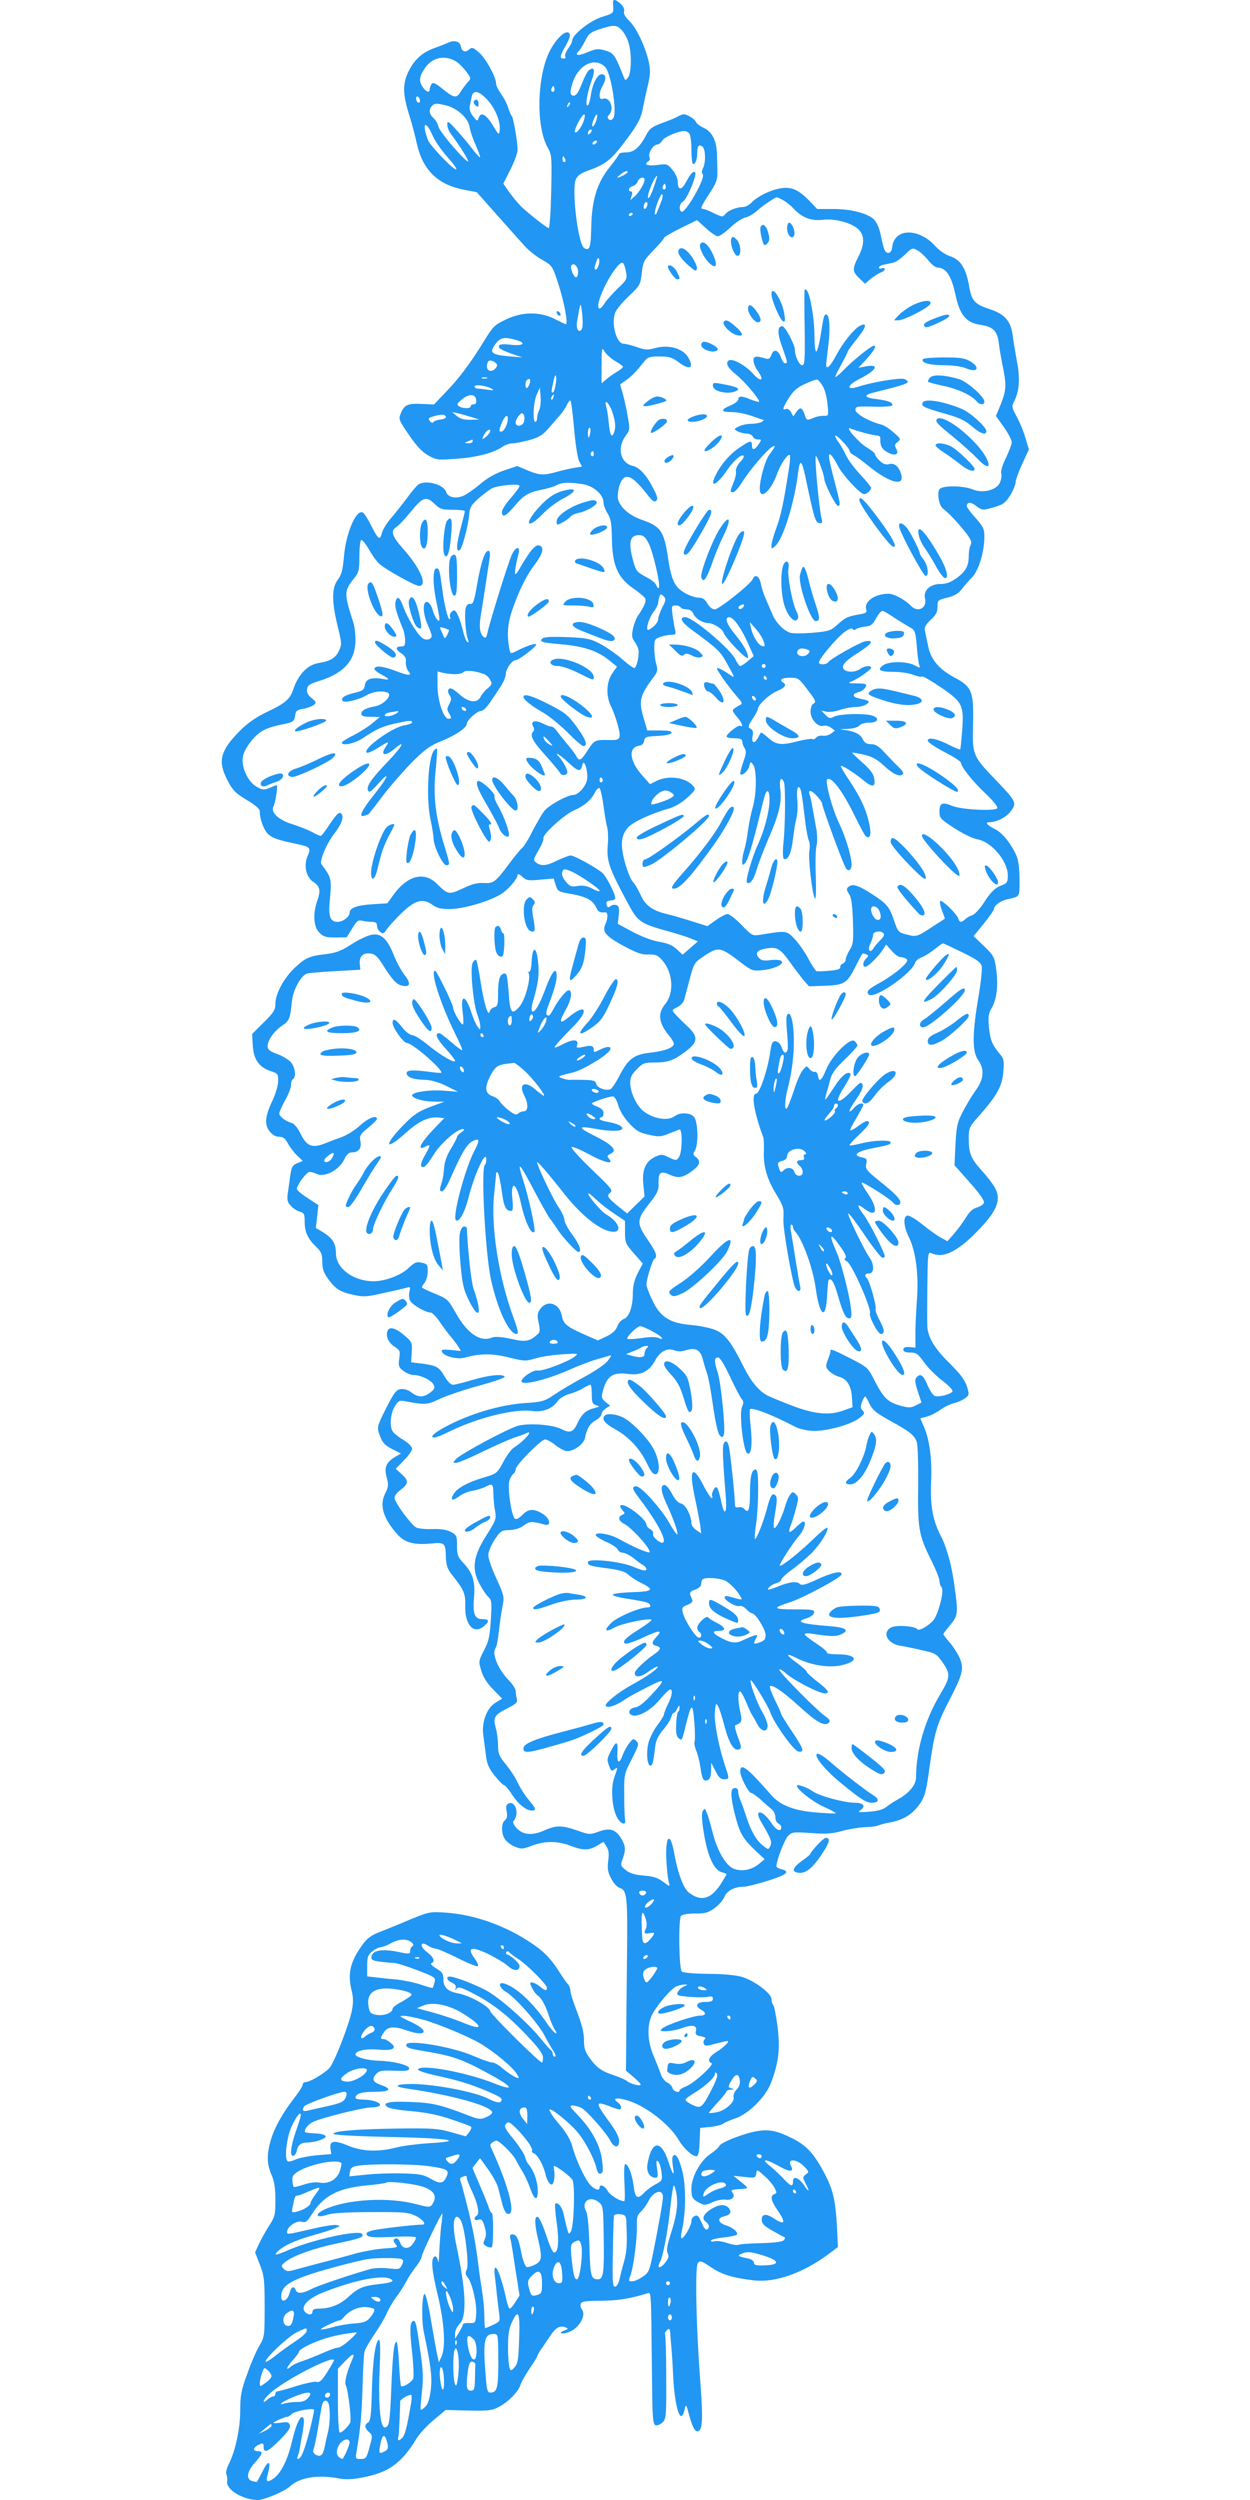 <?xml version="1.0" standalone="no"?>
<!DOCTYPE svg PUBLIC "-//W3C//DTD SVG 20010904//EN"
 "http://www.w3.org/TR/2001/REC-SVG-20010904/DTD/svg10.dtd">
<svg version="1.0" xmlns="http://www.w3.org/2000/svg"
 width="640pt" height="1280pt" viewBox="0 0 640 1280"
 preserveAspectRatio="xMidYMid meet">
<g transform="translate(0,1280) scale(0.1,-0.1)"
fill="#2196f3" stroke="none">
<path d="M3139 12793 c-1 -5 0 -20 1 -35 1 -25 -4 -28 -56 -44 -59 -17 -154
-91 -154 -121 0 -7 -10 -27 -21 -42 -12 -16 -18 -34 -15 -40 4 -6 0 -11 -8
-11 -22 0 -20 13 12 69 21 40 24 52 15 62 -17 17 -66 -29 -98 -92 -66 -129
-72 -386 -11 -494 21 -38 22 -48 18 -228 -2 -103 -8 -187 -13 -185 -15 5 -112
82 -144 114 -16 17 -43 49 -59 72 l-29 42 37 73 c20 40 36 84 36 98 1 37 -21
163 -29 174 -5 5 -14 26 -20 46 -6 20 -23 51 -36 69 -14 19 -25 42 -25 52 0
33 -52 128 -87 159 -32 27 -37 29 -52 15 -19 -17 -37 -10 -42 19 -5 23 -33 31
-63 17 -11 -5 -43 -18 -69 -27 -64 -23 -103 -57 -134 -118 -32 -64 -32 -116 1
-222 14 -44 32 -111 40 -150 31 -137 108 -212 245 -237 l62 -12 102 -115 c56
-63 119 -134 141 -158 21 -24 62 -57 92 -73 52 -31 53 -31 84 -128 29 -90 50
-202 37 -202 -3 0 -28 12 -55 26 -76 39 -166 39 -250 -1 -58 -27 -68 -37 -110
-105 -70 -115 -131 -197 -199 -267 l-61 -64 -65 3 c-71 3 -88 -5 -106 -51 -11
-26 -8 -34 43 -108 38 -56 69 -89 99 -105 40 -23 48 -24 142 -17 105 7 192 30
237 61 14 10 38 18 52 18 15 0 53 8 87 17 47 13 67 25 95 57 20 23 47 54 60
69 14 16 30 39 36 53 6 13 14 24 18 24 4 0 12 -63 19 -141 7 -82 18 -153 26
-170 l15 -28 -37 -6 c-21 -3 -61 -12 -89 -20 -68 -20 -92 -19 -154 7 l-52 22
-68 -23 c-44 -15 -86 -39 -122 -70 -31 -26 -70 -53 -87 -60 -38 -16 -78 -7
-86 19 -13 41 -109 66 -146 37 -8 -7 -34 -37 -56 -68 -23 -31 -59 -76 -81
-102 -22 -25 -43 -60 -47 -77 -9 -39 -19 -32 -55 40 -16 32 -35 62 -41 65 -34
22 -88 -103 -98 -225 -6 -68 -12 -92 -32 -119 -31 -42 -31 -111 0 -238 21 -87
22 -93 6 -126 -17 -36 -43 -52 -105 -62 -57 -10 -104 -60 -129 -136 -16 -49
-42 -71 -136 -115 -56 -27 -97 -56 -137 -96 -100 -101 -114 -154 -65 -250 28
-54 41 -68 99 -103 47 -28 68 -46 68 -60 0 -39 21 -95 42 -115 23 -21 51 -31
138 -49 80 -17 84 -20 64 -66 -20 -48 -6 -107 31 -131 33 -22 38 -43 20 -94
-24 -67 -20 -136 10 -165 20 -21 34 -25 82 -25 l58 1 28 45 c23 38 31 45 50
40 12 -3 34 -6 50 -6 20 0 27 -5 27 -19 0 -10 7 -25 16 -32 15 -12 19 -10 33
11 9 14 42 50 73 81 71 70 112 82 161 47 25 -18 45 -23 92 -22 71 0 213 43
266 80 38 26 79 76 79 95 0 7 10 3 23 -9 21 -20 31 -22 93 -16 l69 6 10 -33
c10 -32 13 -35 79 -46 77 -14 112 -32 128 -69 11 -23 20 -28 46 -25 15 2 16
-30 1 -62 -17 -38 2 -60 95 -111 66 -35 93 -45 126 -43 36 1 47 -3 71 -30 55
-63 62 -168 14 -225 -39 -47 -33 -96 21 -161 13 -16 24 -34 24 -41 0 -20 -48
-38 -123 -46 -82 -9 -113 -33 -158 -123 -17 -32 -36 -60 -44 -64 -25 -9 -67 7
-72 27 -4 17 -15 20 -62 21 -31 1 -63 1 -72 0 -8 -1 -26 3 -40 8 -27 10 -25
11 55 30 52 13 180 91 190 116 7 20 -16 19 -54 0 -26 -14 -30 -14 -30 -1 0 22
-12 26 -53 16 -34 -7 -37 -6 -32 10 9 29 -21 31 -70 5 -25 -13 -45 -21 -45
-18 0 7 35 47 98 110 80 82 62 117 -24 47 -51 -42 -55 -31 -15 41 27 48 33 95
12 95 -12 0 -55 -53 -75 -92 -11 -21 -22 -38 -26 -38 -17 0 -17 15 0 58 29 78
40 117 40 146 0 49 -24 23 -55 -61 -33 -89 -59 -132 -71 -120 -4 4 -2 27 5 50
27 92 33 138 26 202 -8 82 -29 83 -33 2 -2 -37 -7 -55 -15 -53 -7 1 -9 1 -4
-1 21 -12 -12 -145 -46 -180 -36 -40 -45 -30 -52 65 -8 104 -10 113 -29 106
-19 -7 -26 -36 -26 -107 0 -50 -3 -60 -19 -64 -11 -3 -22 -12 -24 -22 -7 -30
-29 40 -46 151 -9 58 -19 109 -23 113 -3 4 -12 -3 -18 -15 -14 -26 2 -204 24
-265 9 -22 15 -49 15 -60 0 -20 0 -20 -14 -1 -8 10 -22 42 -31 70 -31 96 -58
98 -45 3 4 -32 5 -60 1 -62 -8 -5 -50 67 -50 85 0 18 -84 189 -92 190 -28 1
28 -172 103 -324 22 -43 38 -81 35 -83 -2 -2 -27 16 -55 41 -29 25 -56 46 -61
46 -26 0 -16 -26 29 -76 28 -31 51 -60 51 -65 0 -16 -75 28 -139 81 -33 27
-69 50 -80 50 -11 0 -34 17 -52 40 -35 44 -49 50 -49 22 0 -24 56 -102 73
-102 27 0 177 -129 177 -152 0 -2 -24 -1 -52 3 -95 13 -130 11 -126 -8 4 -20
36 -31 98 -32 28 -1 67 -12 105 -31 l60 -30 -76 6 c-72 5 -159 -8 -159 -24 0
-15 57 -32 109 -32 l56 -1 -50 -18 c-79 -28 -106 -46 -161 -103 -103 -106 -92
-134 14 -38 68 61 118 84 170 78 l27 -3 -43 -44 c-78 -80 -103 -128 -53 -101
27 14 26 6 -5 -48 -14 -24 -22 -48 -17 -53 13 -13 26 0 66 63 36 57 118 128
147 127 10 0 8 -5 -7 -16 -13 -8 -23 -19 -23 -24 0 -5 -14 -32 -31 -60 -20
-32 -33 -67 -35 -97 -2 -25 -6 -54 -9 -64 -3 -10 -8 -27 -11 -38 -3 -13 -1
-20 9 -20 7 0 24 24 37 53 71 161 93 196 133 210 23 8 22 -5 -7 -61 -47 -93
-110 -332 -92 -349 15 -15 45 37 64 112 32 127 92 255 92 198 0 -12 -3 -24 -7
-26 -22 -14 2 -465 32 -594 35 -154 92 -273 130 -273 11 0 8 17 -15 81 -77
207 -118 473 -100 635 5 51 10 99 10 106 0 7 3 8 9 3 5 -6 14 -48 20 -94 11
-80 20 -100 48 -101 9 0 11 17 6 65 -9 94 21 80 43 -20 21 -99 54 -169 70
-152 8 7 -27 170 -57 263 -35 110 -22 97 66 -71 32 -60 65 -119 75 -130 9 -11
24 -33 34 -49 24 -38 96 -116 107 -116 20 0 6 39 -31 89 -22 29 -40 63 -40 75
0 12 -15 44 -34 71 -28 43 -106 207 -106 224 0 9 61 -62 141 -164 77 -97 161
-168 222 -187 75 -23 69 38 -9 84 -29 17 -105 108 -90 108 3 0 22 -16 43 -36
21 -20 62 -51 91 -70 l52 -35 0 -57 c0 -54 3 -61 45 -109 l46 -52 -26 -50
c-18 -36 -25 -66 -25 -106 0 -66 -20 -121 -48 -129 -11 -4 -25 -20 -31 -36 -7
-20 -24 -37 -55 -52 l-45 -21 -73 32 c-89 40 -104 53 -112 97 -13 64 -78 81
-112 29 -13 -19 -14 -33 -6 -69 8 -37 7 -48 -7 -59 -41 -36 -60 -39 -135 -22
-52 11 -80 13 -99 6 -59 -23 -125 22 -183 126 -41 72 -42 73 -116 103 -32 13
-58 26 -58 29 0 3 7 15 15 25 8 11 15 37 15 57 0 34 -3 38 -31 44 -27 6 -36 2
-68 -28 -37 -36 -120 -67 -178 -67 -104 0 -193 66 -193 143 0 50 -17 77 -66
108 l-37 22 7 59 6 58 -55 36 c-30 19 -55 40 -55 47 0 20 50 87 65 87 8 0 25
-5 38 -11 39 -18 110 19 137 70 15 31 26 41 44 41 33 0 49 23 41 58 -5 26 -1
34 39 67 26 21 46 41 46 46 0 22 -45 5 -86 -33 -25 -23 -66 -49 -92 -59 -26
-9 -68 -25 -93 -35 -62 -24 -90 -11 -121 53 -13 27 -32 50 -43 53 -31 8 -65
33 -65 49 0 8 14 38 30 68 17 29 30 64 30 77 0 14 4 28 10 31 18 11 11 63 -12
88 -13 13 -44 32 -70 41 -36 13 -48 23 -48 38 0 31 31 76 72 105 40 27 43 35
52 122 6 63 47 138 80 147 12 3 78 8 147 12 l124 7 -3 31 c-3 38 17 57 55 52
21 -2 36 -15 60 -53 49 -79 73 -105 99 -111 44 -11 50 10 16 53 -17 22 -43 69
-57 106 -35 87 -70 115 -124 98 -21 -6 -65 -28 -98 -50 -47 -30 -74 -40 -124
-46 -87 -10 -106 -19 -163 -73 -55 -54 -96 -131 -96 -182 0 -30 -9 -45 -60
-95 l-59 -59 3 -57 c4 -72 31 -112 89 -132 40 -13 42 -16 41 -53 0 -21 -13
-65 -28 -97 -39 -81 -43 -125 -16 -159 14 -18 31 -28 48 -28 21 0 32 -8 46
-34 10 -19 31 -47 47 -62 l29 -28 -29 -12 c-24 -10 -29 -19 -35 -65 -4 -30
-10 -71 -13 -92 -4 -31 -1 -43 17 -62 12 -13 33 -26 46 -29 21 -6 24 -12 24
-52 0 -52 16 -87 59 -128 26 -25 31 -37 31 -76 0 -36 7 -56 30 -88 38 -52 61
-67 131 -82 49 -11 68 -10 150 9 52 11 105 24 118 27 22 7 23 5 17 -20 -3 -14
-2 -35 4 -46 11 -21 79 -60 104 -60 8 0 29 -21 47 -47 18 -27 42 -59 54 -73
12 -14 30 -37 39 -51 l16 -26 -51 5 c-40 4 -51 2 -47 -8 8 -24 79 -42 118 -31
77 22 140 22 225 1 80 -20 87 -20 137 -5 29 9 91 18 138 21 83 5 84 5 61 -13
-39 -28 -164 -75 -189 -70 -22 4 -82 -36 -82 -55 0 -25 137 9 257 64 38 16 91
37 118 45 28 8 59 17 69 20 19 6 19 5 -1 -23 -13 -18 -63 -52 -120 -83 -54
-29 -123 -70 -154 -91 -52 -35 -63 -38 -155 -44 -113 -8 -253 -47 -374 -106
-79 -39 -117 -70 -86 -70 9 0 42 13 74 29 140 70 334 119 423 107 57 -8 108
11 133 49 9 14 35 30 58 37 24 6 57 20 73 30 17 10 33 18 38 18 4 0 7 -22 7
-49 0 -42 3 -50 23 -56 20 -6 19 -7 -11 -15 -42 -10 -65 -31 -87 -80 -20 -44
-38 -49 -83 -26 -43 22 -164 31 -220 16 -55 -16 -292 -143 -318 -171 -16 -18
-16 -19 1 -19 10 0 73 26 139 59 67 32 139 64 161 71 22 7 48 16 58 21 44 23
-7 -38 -61 -72 -13 -8 -38 -41 -55 -74 -32 -59 -33 -60 -104 -81 -82 -25 -132
-53 -151 -84 -19 -32 -6 -37 29 -11 16 12 47 25 67 28 20 3 49 12 64 19 40 21
43 18 44 -33 1 -27 4 -67 9 -90 7 -39 4 -47 -44 -123 -67 -105 -77 -170 -38
-245 14 -28 34 -58 45 -69 19 -17 21 -26 15 -120 -5 -85 -11 -110 -35 -156
-28 -54 -28 -56 -14 -104 10 -33 30 -65 61 -96 l46 -47 -34 -21 c-45 -26 -73
-102 -62 -171 3 -25 10 -71 13 -101 6 -44 16 -66 46 -103 21 -26 42 -47 47
-47 5 0 24 -22 41 -49 33 -50 72 -81 102 -81 24 0 20 12 -19 57 -19 23 -43 61
-54 85 -10 23 -37 65 -60 93 -35 43 -41 56 -41 97 0 26 -5 68 -12 92 -14 54
-7 66 65 102 41 21 48 29 43 47 -3 12 -6 30 -6 40 0 10 -16 35 -36 55 -55 57
-88 138 -66 165 5 7 12 44 16 82 4 39 12 95 18 126 11 54 10 57 -30 146 -23
49 -42 104 -42 120 0 18 14 51 32 79 31 46 36 49 76 50 28 1 54 9 73 23 31 23
42 23 107 5 37 -10 29 32 -11 56 -43 27 -73 25 -102 -6 -14 -15 -30 -24 -37
-21 -19 7 -42 165 -29 199 5 14 15 29 20 33 6 3 11 13 11 22 0 21 130 153 151
153 9 0 33 -13 54 -30 21 -16 47 -30 59 -30 35 0 85 37 91 67 11 52 25 74 55
91 16 9 30 24 30 32 0 8 10 21 22 29 l22 14 -23 18 c-18 15 -22 25 -17 46 21
87 51 110 135 98 61 -8 106 14 134 67 25 48 62 68 98 55 19 -8 38 -8 61 0 51
15 75 1 87 -49 6 -24 16 -56 22 -73 6 -16 20 -91 30 -165 12 -82 25 -140 34
-149 12 -13 15 -12 21 3 10 25 -15 272 -32 321 -18 53 -17 75 2 75 10 0 32
-35 61 -97 25 -54 52 -105 59 -114 12 -13 12 -21 3 -43 -15 -33 6 -219 26
-236 21 -17 29 44 18 140 -5 45 -6 83 -3 85 15 10 118 -31 231 -90 14 -8 48
-17 75 -20 63 -9 204 27 252 63 29 22 31 27 19 40 -12 11 -12 20 -4 43 6 16
14 29 17 29 3 0 13 -18 22 -38 15 -31 34 -47 105 -86 102 -56 121 -72 136
-106 6 -15 9 -103 8 -220 -3 -226 3 -259 64 -383 25 -49 45 -99 45 -111 0 -12
5 -27 11 -33 15 -15 -17 -142 -44 -171 -28 -30 -74 -55 -81 -43 -10 15 -102
22 -130 10 -52 -24 -26 -83 42 -95 20 -3 70 -13 111 -23 71 -15 76 -18 108
-64 40 -57 39 -75 -12 -160 -79 -132 -124 -284 -125 -428 0 -38 -36 -81 -95
-113 -16 -9 -42 -25 -56 -37 -18 -14 -46 -22 -90 -25 -49 -4 -60 -3 -46 6 32
21 20 40 -26 40 -55 0 -185 35 -218 60 -27 19 -79 37 -79 27 0 -19 80 -81 136
-107 37 -16 65 -32 63 -34 -2 -2 -47 0 -99 4 -114 9 -186 37 -231 89 -124 142
-159 169 -159 120 0 -26 42 -108 56 -109 6 0 28 -16 50 -35 21 -20 47 -42 57
-50 9 -8 17 -26 17 -40 0 -14 7 -28 15 -31 8 -4 15 -12 15 -20 0 -26 -27 -14
-51 23 -45 68 -92 73 -52 5 51 -87 57 -101 47 -123 -10 -21 -10 -21 -43 6 -32
28 -59 76 -82 150 -7 22 -18 54 -26 72 -7 17 -13 37 -13 45 0 20 -9 28 -26 21
-17 -6 -10 -69 17 -164 20 -71 38 -99 103 -160 l41 -38 -30 -25 c-42 -34 -99
-41 -138 -19 -37 22 -78 97 -99 183 -9 36 -21 79 -28 95 -10 27 -12 28 -22 12
-7 -13 -5 -49 7 -120 19 -114 52 -183 91 -193 13 -3 24 -8 24 -10 0 -2 -15
-27 -32 -54 -50 -75 -100 -87 -161 -40 -28 22 -57 99 -76 206 -22 119 -48 78
-38 -60 3 -44 9 -90 13 -100 6 -16 1 -15 -29 8 -29 22 -51 29 -101 33 -46 4
-72 12 -92 28 -27 22 -28 25 -16 57 17 47 15 68 -8 106 -28 46 -59 55 -115 34
-44 -16 -48 -16 -110 6 -78 27 -107 27 -164 2 -63 -29 -111 -26 -144 8 -16 16
-23 32 -18 38 31 33 12 104 -24 91 -13 -6 -16 -14 -11 -41 5 -24 2 -37 -9 -46
-20 -16 -19 -69 1 -98 8 -12 31 -29 50 -37 32 -13 40 -13 87 5 66 25 133 25
197 0 64 -25 96 -25 137 0 l33 20 15 -24 c12 -18 14 -37 9 -73 -5 -40 -2 -58
15 -91 11 -22 30 -43 41 -47 41 -13 44 -34 40 -375 -2 -179 -4 -378 -4 -444
l-1 -118 38 -32 c20 -17 37 -34 37 -39 0 -10 -52 3 -70 18 -8 7 -38 20 -65 29
-64 21 -89 38 -126 89 -22 30 -29 51 -29 85 0 48 -8 80 -46 180 -13 34 -24 71
-24 81 0 11 -6 26 -13 33 -7 7 -27 36 -44 63 -47 73 -82 108 -160 158 -128 82
-278 134 -416 144 -86 6 -89 5 -185 -34 -53 -23 -123 -51 -156 -64 -43 -16
-66 -33 -88 -63 -65 -89 -80 -150 -57 -241 8 -31 8 -60 1 -97 -14 -73 -90
-268 -115 -296 -26 -28 -100 -72 -121 -72 -9 0 -16 -6 -16 -13 0 -8 -20 -39
-45 -71 -60 -78 -100 -150 -119 -215 -21 -73 -20 -120 4 -176 15 -34 20 -69
20 -129 0 -76 -2 -86 -33 -133 -18 -29 -42 -71 -52 -94 l-19 -41 24 -62 c22
-55 25 -76 25 -216 0 -151 -1 -156 -27 -200 -15 -25 -43 -89 -62 -144 -31 -84
-36 -111 -36 -186 0 -94 -25 -211 -59 -277 -11 -22 -16 -45 -12 -52 4 -7 6
-23 4 -35 -8 -42 81 -96 158 -96 32 0 137 45 164 70 49 46 144 61 252 40 34
-6 69 -5 123 6 130 25 196 73 271 196 15 26 56 70 90 98 l61 51 117 -3 c102
-2 121 0 156 19 49 26 100 79 110 113 4 14 25 50 46 82 21 31 39 59 39 62 0 4
8 19 18 34 11 15 31 46 47 69 29 45 51 58 80 47 16 -7 16 -8 -5 -16 -35 -13
-16 -22 20 -9 54 18 94 87 69 117 -6 7 -9 21 -5 29 4 12 25 15 103 15 86 1
144 10 231 36 28 8 25 47 30 -409 2 -224 4 -258 18 -264 9 -3 24 3 36 14 19
19 20 33 19 232 0 117 -3 216 -6 220 -2 5 2 14 10 21 13 11 15 7 17 -21 1 -19
4 -52 6 -74 2 -22 6 -80 8 -130 8 -173 39 -270 59 -182 7 31 8 30 24 -30 17
-64 32 -90 49 -79 20 12 21 74 7 260 -21 276 -27 580 -12 599 11 14 18 12 67
-21 57 -39 116 -56 225 -68 108 -11 250 40 377 135 l48 36 -4 95 c-8 144 -20
198 -66 285 -53 99 -90 139 -160 175 -80 40 -119 49 -181 39 -66 -10 -189 -58
-196 -76 -3 -8 -24 -27 -47 -42 -51 -35 -96 -118 -96 -176 0 -46 5 -55 42 -74
24 -13 32 -12 67 4 22 10 51 15 65 13 33 -6 54 15 36 36 -10 13 -4 15 37 18
51 3 51 1 -7 48 l-25 20 57 -6 c53 -6 56 -5 60 17 3 23 3 23 41 -11 21 -18 44
-45 52 -61 13 -24 13 -28 0 -33 -23 -8 -18 -33 15 -81 45 -65 40 -81 -15 -45
-42 28 -65 26 -65 -5 0 -19 11 -31 53 -55 28 -16 57 -32 62 -34 6 -2 5 -8 -2
-16 -8 -8 -47 -13 -116 -15 -57 -1 -109 -5 -115 -8 -6 -4 -31 0 -57 8 -25 9
-55 13 -65 10 -11 -4 -20 -2 -20 3 0 5 28 12 62 16 34 3 66 10 70 14 11 11
-19 37 -57 49 -41 13 -44 39 -5 46 31 7 39 24 18 45 -18 18 -49 15 -86 -8 -40
-25 -51 -49 -29 -65 19 -14 22 -31 7 -40 -6 -4 -17 9 -24 27 -8 18 -17 36 -21
40 -12 12 -35 -4 -35 -24 0 -23 -37 -88 -50 -88 -4 0 -4 17 1 38 20 86 22 217
5 295 -17 74 -37 109 -51 87 -4 -6 -4 -29 0 -50 10 -57 0 -49 -21 17 -38 120
-88 117 -109 -8 -7 -38 12 -69 41 -69 12 0 14 9 8 47 -5 38 -4 46 6 36 7 -6
14 -31 17 -55 5 -41 3 -44 -31 -62 -19 -10 -45 -29 -57 -42 -35 -37 -47 -30
-55 34 -7 59 -28 112 -43 112 -5 0 -7 -42 -4 -95 3 -52 3 -95 -1 -95 -24 0
-73 31 -85 53 -14 26 -41 37 -41 17 0 -20 -29 -10 -52 18 -28 34 -72 131 -88
194 -8 29 -29 66 -56 99 -46 53 -69 89 -58 89 16 0 107 -75 142 -118 39 -47
84 -133 96 -184 6 -28 20 -36 31 -18 3 5 1 37 -4 71 -12 72 -54 148 -123 220
-41 43 -44 49 -25 49 12 -1 32 -6 45 -13 28 -16 127 -128 147 -168 20 -38 45
-38 45 0 0 18 -16 50 -44 88 -60 82 -71 103 -53 103 8 0 31 -7 50 -15 20 -8
41 -15 47 -15 16 0 12 22 -7 36 -30 21 -7 27 49 10 91 -26 217 -123 263 -203
26 -44 69 -83 91 -83 9 0 14 21 16 72 l3 73 51 5 c28 3 58 10 65 16 8 6 37 19
64 28 67 22 156 110 183 183 39 103 47 174 33 286 -7 56 -17 106 -22 111 -5 6
-9 19 -9 31 0 28 -85 92 -147 112 -31 10 -93 16 -175 17 -70 0 -131 6 -137 11
-15 15 -18 272 -4 286 7 7 38 12 73 12 50 -1 66 4 98 27 21 15 44 41 51 58 13
32 52 52 100 52 14 0 70 14 124 31 97 31 116 47 66 59 -13 3 -24 10 -24 15 2
32 41 134 58 153 21 22 26 23 117 17 76 -6 109 -4 160 10 36 10 90 19 121 20
31 1 61 5 67 9 6 3 34 11 63 16 67 13 112 42 149 95 26 38 32 62 50 192 25
175 35 210 99 335 71 137 78 165 54 220 -11 24 -34 60 -52 80 -17 20 -31 38
-31 41 0 3 16 24 35 47 41 49 42 60 20 213 -14 100 -40 191 -70 247 -38 73
-53 153 -48 266 6 120 -7 223 -37 290 l-18 42 37 10 c20 6 52 23 70 37 19 13
48 27 65 31 17 3 42 14 56 24 23 17 23 20 11 61 -10 32 -33 63 -88 118 -76 74
-111 132 -115 187 -1 16 -1 109 0 208 2 166 3 178 20 170 64 -30 140 9 255
132 83 89 103 143 72 201 -11 20 -41 60 -67 88 -57 63 -68 89 -68 165 0 56 2
60 58 123 87 99 114 148 119 220 5 56 3 66 -19 92 -39 47 -48 70 -55 138 -4
51 -2 68 15 97 26 45 34 119 22 200 -8 61 -13 68 -62 116 l-53 51 52 64 c28
35 52 69 52 75 1 18 34 42 66 49 69 16 65 9 65 101 0 51 -6 98 -14 119 -26 61
-74 122 -110 139 -38 18 -55 36 -34 36 41 0 88 24 112 55 34 44 30 51 -79 165
-115 120 -117 124 -113 283 4 166 -6 190 -91 236 -84 44 -127 95 -140 168 -7
32 -14 67 -16 78 -3 13 7 30 30 51 27 25 35 40 35 67 0 34 2 35 50 47 36 9 57
21 73 42 12 16 36 44 53 61 35 35 64 132 64 210 0 39 -6 51 -45 95 -25 27 -45
55 -45 60 0 22 21 23 46 3 32 -25 36 -25 100 -6 41 12 53 22 77 60 15 25 27
55 27 66 0 11 15 54 34 94 l34 74 -18 59 c-9 33 -30 82 -45 110 -25 46 -26 51
-12 78 26 51 31 119 13 207 -8 45 -18 103 -21 129 -9 73 -40 109 -112 133 -84
28 -98 42 -112 125 -16 88 -44 131 -96 148 -23 7 -56 29 -76 52 -87 95 -210
92 -221 -5 -3 -32 -25 -41 -39 -15 -4 8 -13 42 -19 74 -7 36 -21 68 -35 82
-33 32 -116 54 -210 54 l-81 0 -39 41 c-55 56 -89 72 -140 66 -50 -5 -126 -41
-157 -74 -12 -13 -32 -23 -44 -23 -32 0 -77 -18 -91 -37 -12 -15 -16 -15 -57
5 -24 12 -48 22 -55 22 -17 0 -14 9 31 79 34 51 42 73 41 105 0 23 -1 65 -2
95 -2 70 -24 115 -67 136 -20 9 -38 23 -41 31 -3 8 -18 21 -34 29 -24 13 -31
13 -56 0 -15 -9 -54 -25 -86 -36 -44 -16 -61 -28 -74 -52 -35 -69 -66 -97
-105 -97 -21 0 -38 -4 -38 -8 0 -4 -23 -36 -50 -70 -64 -80 -91 -169 -93 -312
-2 -98 -9 -117 -36 -100 -31 19 -65 296 -43 351 8 19 25 32 59 44 100 36 123
55 214 179 44 60 61 92 69 135 6 31 18 87 27 124 13 57 14 77 4 123 -18 78
-64 174 -100 208 -20 19 -29 36 -26 47 4 11 -3 26 -16 38 -23 22 -38 27 -40
14z m45 -148 c12 -13 28 -42 34 -63 17 -55 15 -154 -2 -178 -14 -18 -15 -18
-24 6 -43 108 -50 119 -92 131 -36 11 -47 10 -91 -8 -27 -12 -51 -17 -54 -13
-3 5 -1 11 5 15 6 4 21 27 34 52 20 41 29 48 77 64 74 23 86 23 113 -6z m-847
-161 c12 -7 34 -30 49 -49 27 -36 27 -36 7 -58 -10 -12 -27 -34 -36 -49 -20
-33 -34 -30 -95 20 -35 28 -46 32 -53 21 -5 -8 -9 -20 -9 -26 0 -20 -17 -15
-34 9 -23 32 -20 56 10 100 39 56 103 68 161 32z m762 -28 c30 -31 62 -236 41
-261 -9 -11 -16 -13 -24 -5 -7 7 -6 14 2 22 30 30 4 96 -32 82 -21 -8 -21 30
-1 66 20 35 19 60 -4 60 -23 0 -49 -51 -57 -114 -4 -25 -11 -46 -16 -46 -13 0
-1 66 22 130 19 51 12 72 -15 50 -8 -6 -24 -38 -37 -71 -16 -41 -28 -59 -40
-59 -21 0 -22 21 -4 73 32 89 115 126 165 73z m-263 -123 c-10 -10 -19 5 -10
18 6 11 8 11 12 0 2 -7 1 -15 -2 -18z m-339 -46 c40 -44 68 -114 61 -158 -3
-21 -6 -19 -31 23 -35 60 -64 78 -75 47 -8 -22 -9 -21 -30 6 -14 17 -20 36
-17 51 3 13 7 35 10 49 8 37 37 31 82 -18z m-347 -3 c0 -8 -4 -12 -10 -9 -5 3
-10 13 -10 21 0 8 5 12 10 9 6 -3 10 -13 10 -21z m761 -27 c-10 -9 -11 -8 -5
6 3 10 9 15 12 12 3 -3 0 -11 -7 -18z m-630 4 c58 -13 116 -65 123 -110 3 -21
18 -64 32 -95 14 -32 24 -59 22 -61 -2 -2 -22 19 -43 47 -22 29 -59 72 -82 97
-38 42 -43 44 -43 23 0 -13 9 -36 20 -50 40 -52 91 -134 87 -138 -9 -9 -147
151 -152 177 -3 15 -15 35 -26 45 -22 20 -25 44 -7 62 14 14 21 14 69 3z m708
-79 c-13 -36 -37 -67 -45 -59 -9 8 38 97 48 91 4 -2 2 -17 -3 -32z m61 -7 c-6
-15 -13 -25 -17 -22 -3 4 0 21 8 38 16 39 24 24 9 -16z m-836 -67 c12 -29 47
-79 76 -111 29 -32 50 -61 46 -64 -9 -9 -134 121 -145 150 -32 87 -14 107 23
25z m808 10 c-7 -7 -12 -8 -12 -2 0 14 12 26 19 19 2 -3 -1 -11 -7 -17z m506
0 c7 -7 12 -42 12 -85 0 -40 4 -73 9 -73 12 0 21 26 21 59 0 34 9 44 27 30 16
-14 17 -82 2 -111 -7 -13 -7 -24 -1 -30 17 -17 -90 -204 -109 -192 -15 9 -10
43 8 52 22 13 76 146 61 151 -12 4 -22 -8 -50 -59 -21 -36 -38 -32 -38 10 0
16 -11 42 -27 60 -25 31 -29 32 -80 25 -50 -6 -70 3 -42 20 6 4 8 14 4 22 -7
20 20 63 40 63 8 0 19 9 25 19 9 18 76 48 111 50 8 1 20 -4 27 -11z m-473 -48
c-3 -5 -11 -10 -16 -10 -6 0 -7 5 -4 10 3 6 11 10 16 10 6 0 7 -4 4 -10z
m-161 -85 c3 -8 1 -15 -4 -15 -6 0 -10 7 -10 15 0 8 2 15 4 15 2 0 6 -7 10
-15z m301 -81 c-38 -20 -45 -17 -15 5 13 11 28 17 33 14 5 -3 -4 -11 -18 -19z
m152 -63 c-11 -33 -24 -58 -28 -55 -11 6 32 114 46 114 1 0 -7 -27 -18 -59z
m-47 39 c0 -19 -27 -64 -50 -85 l-23 -20 7 23 c5 13 3 22 -3 22 -19 0 -12 22
9 27 10 3 22 14 25 24 7 20 35 27 35 9z m106 -47 c-10 -10 -19 5 -10 18 6 11
8 11 12 0 2 -7 1 -15 -2 -18z m-21 -66 c-7 -18 -16 -41 -20 -51 -3 -10 -8 -16
-11 -13 -9 9 27 108 36 102 5 -3 3 -20 -5 -38z m623 9 c15 -8 41 -28 57 -46
43 -45 90 -63 150 -55 62 7 148 -17 181 -50 31 -31 31 -76 -1 -139 -32 -63
-31 -76 4 -110 l30 -29 30 26 c17 14 40 28 51 32 11 3 20 11 20 17 0 5 -7 8
-15 4 -8 -3 -15 -1 -15 4 0 5 11 12 25 15 14 3 35 7 48 10 12 2 39 21 60 41
35 35 39 36 63 23 14 -7 39 -30 56 -51 16 -21 38 -38 48 -38 43 0 71 -42 91
-135 23 -109 55 -148 133 -159 61 -9 83 -32 90 -93 3 -26 11 -73 17 -103 23
-110 22 -135 -5 -205 l-27 -65 41 -57 c22 -31 40 -66 40 -77 0 -12 -14 -48
-30 -81 -17 -34 -27 -68 -24 -78 3 -10 1 -31 -6 -47 -17 -40 -89 -58 -142 -35
-48 19 -151 20 -167 1 -15 -18 -4 -83 16 -99 32 -25 79 -75 115 -121 30 -38
35 -52 28 -66 -6 -10 -10 -34 -10 -54 0 -53 -14 -80 -61 -115 -32 -23 -54 -31
-84 -31 -53 0 -89 -34 -79 -74 12 -50 -37 -75 -73 -37 -29 30 -86 61 -113 61
-73 0 -130 -42 -114 -84 4 -11 -5 -17 -33 -21 -63 -11 -74 -16 -114 -52 -36
-33 -44 -35 -131 -43 -51 -4 -103 -4 -114 1 -34 12 -73 53 -90 95 -9 21 -24
57 -34 79 -10 22 -21 57 -25 78 -7 38 -30 50 -41 22 -10 -25 -173 -155 -194
-155 -13 0 -28 12 -38 30 -13 22 -24 30 -46 30 -16 0 -48 11 -71 25 -51 29
-68 66 -85 180 -20 136 -37 160 -135 194 -63 22 -110 63 -121 106 -3 13 0 44
7 67 24 75 63 61 150 -53 20 -25 30 -31 39 -23 9 9 6 23 -14 61 -35 70 -72
110 -107 118 -61 14 -81 89 -38 150 24 33 25 37 13 102 -6 38 -18 90 -25 116
l-14 49 30 21 c32 23 51 43 90 92 21 27 29 30 82 30 48 0 64 -5 94 -27 60 -46
86 -35 52 23 -27 45 -98 66 -168 47 -39 -11 -53 -10 -94 5 -27 9 -57 17 -68
17 -39 0 -67 115 -40 166 8 16 40 53 71 82 52 49 55 55 62 114 6 57 11 66 60
117 30 30 54 59 54 63 0 4 38 27 85 50 l84 41 45 -41 c25 -23 53 -42 61 -42 9
0 37 20 63 44 26 25 61 48 77 52 17 3 44 19 60 34 26 24 93 70 103 70 2 0 15
-6 30 -14z m-695 -31 c-8 -22 -22 -18 -16 5 3 11 9 17 14 15 4 -3 6 -12 2 -20z
m-73 -39 c0 -3 -4 -8 -10 -11 -5 -3 -10 -1 -10 4 0 6 5 11 10 11 6 0 10 -2 10
-4z m-174 -261 c-4 -14 -11 -25 -16 -25 -5 0 -7 7 -5 15 3 8 7 22 10 31 9 26
18 8 11 -21z m139 -37 c7 -36 4 -41 -42 -85 -28 -27 -57 -60 -67 -75 -23 -38
-39 -36 -31 3 18 79 106 222 125 202 5 -4 12 -25 15 -45z m-245 1 c0 -16 -5
-29 -10 -29 -13 0 -32 48 -25 60 11 18 35 -3 35 -31z m17 -297 c-14 -18 -28 5
-23 38 19 111 19 111 27 40 4 -41 3 -70 -4 -78z m-334 -53 c55 -15 36 -32 -28
-24 -32 4 -55 3 -59 -3 -8 -13 6 -23 69 -45 l50 -17 -63 5 c-100 9 -110 19
-71 69 22 28 44 32 102 15z m509 -109 c21 -12 38 -25 38 -28 0 -4 -15 -16 -32
-26 -18 -11 -43 -28 -55 -39 l-23 -20 0 94 c1 92 1 93 17 67 9 -14 34 -36 55
-48z m-607 -20 c0 -7 -8 -18 -17 -24 -23 -14 -42 5 -33 32 5 17 11 19 28 13
12 -5 22 -14 22 -21z m300 -99 c-4 -23 -10 -41 -15 -41 -8 0 -8 5 5 64 9 43
18 23 10 -23z m-352 32 c-7 -2 -19 -2 -25 0 -7 3 -2 5 12 5 14 0 19 -2 13 -5z
m220 -23 c-3 -11 -9 -23 -14 -26 -10 -6 -12 29 -2 39 13 13 21 7 16 -13z
m-193 -32 c11 -7 5 -8 -19 -4 -18 3 -42 6 -52 6 -11 0 -19 5 -19 11 0 13 65 4
90 -13z m241 -107 c-6 -11 -11 -29 -11 -40 0 -12 -4 -21 -9 -21 -15 0 -10 103
7 140 l16 35 4 -47 c2 -26 -2 -56 -7 -67z m-323 52 c2 -16 -2 -23 -12 -23 -9
0 -16 -4 -16 -10 0 -13 -41 -13 -60 0 -13 9 -10 14 15 35 36 30 69 29 73 -2z
m395 12 c-3 -9 -8 -14 -10 -11 -3 3 -2 9 2 15 9 16 15 13 8 -4z m301 -72 c17
-49 20 -81 10 -107 -12 -31 -21 -15 -27 47 -3 34 -9 72 -13 85 -13 44 14 21
30 -25z m-719 -29 l40 -12 -46 -1 c-33 -1 -54 5 -70 19 l-24 20 30 -6 c17 -4
48 -13 70 -20z m268 -22 c-6 -26 -43 -30 -43 -5 0 9 8 25 17 35 13 15 18 16
24 5 5 -7 5 -23 2 -35z m-400 23 c1 -5 -11 -12 -28 -13 -16 -2 -33 -8 -36 -13
-3 -6 -11 -4 -18 5 -11 13 -7 17 21 25 39 11 58 10 61 -4z m317 -9 c0 -28 -20
-66 -34 -66 -12 0 -12 6 1 40 16 40 33 53 33 26z m422 -71 c-2 -14 -6 -25 -8
-25 -2 0 -4 11 -4 25 0 14 4 25 9 25 4 0 6 -11 3 -25z m-512 7 c0 -5 -9 -17
-20 -27 -23 -21 -26 -14 -8 15 13 20 28 27 28 12z m-90 -52 c0 -5 -10 -10 -22
-9 -22 0 -22 1 -3 9 11 5 21 9 23 9 1 1 2 -3 2 -9z m620 -66 c0 -8 -5 -12 -10
-9 -6 4 -8 11 -5 16 9 14 15 11 15 -7z m-56 -153 c56 -9 106 -54 106 -94 0
-12 9 -37 21 -56 17 -27 21 -52 22 -135 3 -132 30 -194 111 -250 30 -20 57
-44 60 -51 5 -15 -5 -39 -38 -88 -10 -15 -22 -47 -26 -70 -7 -33 -4 -46 11
-65 10 -14 19 -35 19 -47 0 -40 -12 -85 -23 -85 -6 0 -36 22 -66 49 -31 26
-81 61 -111 76 -48 25 -69 29 -168 33 -76 3 -117 1 -125 -7 -17 -17 -5 -21 99
-30 113 -10 184 -34 242 -81 l41 -33 -25 -36 c-30 -45 -32 -115 -5 -169 11
-21 26 -65 35 -97 17 -68 13 -76 -44 -74 -73 2 -77 0 -110 -51 -35 -55 -44
-60 -60 -31 -5 11 -27 40 -48 64 -20 24 -44 54 -52 66 -8 11 -20 21 -28 21 -7
0 -27 7 -43 16 -39 19 -64 12 -50 -14 7 -13 7 -22 0 -29 -18 -18 -1 -49 64
-121 34 -38 67 -77 73 -87 6 -12 16 -16 27 -12 14 5 15 11 6 34 -6 15 -20 38
-31 51 -38 40 -6 23 44 -24 49 -46 62 -48 70 -9 8 35 30 -35 24 -75 -5 -35
-45 -80 -70 -80 -31 0 -128 -54 -150 -83 -13 -18 -40 -64 -60 -103 -19 -39
-43 -77 -52 -85 -10 -8 -41 -46 -69 -84 -69 -92 -78 -99 -130 -96 -31 2 -60
-6 -106 -28 -70 -33 -76 -32 -132 24 -65 65 -151 43 -223 -57 l-31 -43 -80 -5
c-76 -5 -113 -19 -113 -43 0 -21 -34 -47 -62 -47 -37 0 -47 27 -40 105 11 116
10 120 -42 190 -12 16 26 106 65 156 35 45 50 82 39 99 -11 18 -23 8 -65 -55
-20 -30 -39 -55 -43 -55 -4 0 -25 9 -46 21 -21 11 -67 29 -102 40 -68 21 -110
61 -94 89 10 18 24 110 17 110 -2 0 -19 -6 -37 -14 -30 -12 -36 -11 -68 7 -43
26 -76 96 -69 149 6 46 64 120 112 142 18 9 57 21 86 26 61 12 66 16 71 50 2
20 10 26 40 31 20 3 44 12 54 19 15 13 14 16 -11 36 -18 15 -26 29 -23 45 2
20 14 28 70 45 122 40 178 105 178 207 0 30 -4 67 -9 83 -50 157 -50 167 -1
229 28 35 30 44 30 116 0 43 4 80 9 84 5 3 23 -19 40 -48 16 -29 40 -62 53
-74 29 -27 183 -113 203 -113 46 0 8 90 -79 188 -60 67 -68 94 -36 114 11 7
43 41 71 75 63 78 81 85 123 44 29 -28 38 -31 94 -31 34 0 62 -3 62 -7 0 -5
-9 -41 -20 -82 -23 -87 -26 -125 -8 -119 14 5 46 127 51 190 2 29 12 45 47 76
25 21 55 44 67 51 32 16 143 27 143 13 0 -6 -20 -34 -45 -62 -25 -28 -45 -60
-45 -70 0 -34 20 -24 67 32 42 50 71 68 129 79 32 6 70 17 84 25 28 15 63 16
134 5z m337 -303 c23 -44 63 -218 52 -228 -3 -3 -8 1 -10 8 -7 18 -21 30 -68
55 -37 21 -41 28 -57 90 -21 83 -11 117 33 117 23 0 33 -8 50 -42z m70 -328
c-11 -22 -21 -49 -21 -59 0 -17 -19 -39 -47 -55 -21 -12 -4 55 23 91 13 17 24
38 24 47 0 8 3 22 6 31 6 15 8 15 22 2 13 -14 12 -20 -7 -57z m411 -2 c-6 -6
-15 -8 -19 -4 -4 4 -1 11 7 16 19 12 27 3 12 -12z m-317 2 c3 -5 17 -10 31
-10 16 0 28 -8 35 -24 11 -24 47 -46 75 -46 25 0 72 -29 78 -48 10 -30 125
-149 126 -129 0 26 -22 65 -69 122 -42 51 -52 85 -27 85 21 0 60 -54 95 -132
l30 -67 -30 -26 c-17 -14 -34 -25 -39 -25 -5 0 -16 16 -25 35 -26 53 -218 215
-256 215 -36 0 -19 -28 44 -73 119 -87 135 -102 168 -162 46 -82 46 -81 3 -51
-21 14 -44 26 -52 26 -11 0 56 -95 112 -159 13 -14 17 -25 10 -28 -6 -2 -19
-10 -30 -17 -17 -13 -17 -15 9 -46 26 -31 36 -57 18 -46 -10 7 -71 -41 -71
-55 0 -5 18 -9 40 -9 29 0 40 -4 40 -15 0 -8 5 -24 12 -35 10 -15 9 -28 -5
-67 -9 -26 -17 -54 -17 -61 0 -23 39 6 46 35 7 25 8 25 20 8 19 -26 18 -147
-1 -215 -9 -30 -20 -84 -25 -120 -4 -36 -13 -81 -19 -100 -6 -19 -11 -46 -11
-60 0 -21 2 -22 14 -10 14 14 38 91 72 230 9 36 20 82 26 103 12 51 28 47 28
-7 0 -58 -26 -157 -60 -231 -29 -62 -64 -184 -56 -193 14 -14 35 13 50 65 9
32 37 103 60 158 55 125 70 190 61 255 -7 48 5 70 19 34 8 -21 7 -221 -3 -312
-4 -41 -3 -76 2 -79 20 -12 39 28 47 101 5 42 13 90 18 108 5 18 7 61 4 96 -3
37 0 62 6 62 12 0 17 -24 32 -155 6 -55 16 -108 21 -118 5 -10 7 -34 3 -53 -7
-38 14 -220 28 -244 6 -9 7 35 5 114 -3 70 -1 142 4 158 4 16 4 52 -1 81 -24
136 -29 163 -35 180 -4 9 -3 17 4 17 14 0 61 -52 61 -67 0 -17 110 -316 122
-330 14 -17 28 -7 28 20 0 42 -30 141 -66 217 -34 72 -70 207 -59 219 20 19
78 -57 140 -184 24 -49 49 -96 55 -103 20 -22 32 -2 24 41 -12 75 -42 144 -97
228 -31 46 -54 85 -52 87 6 6 69 -35 117 -74 46 -39 64 -34 53 15 -4 21 -25
47 -61 78 -29 26 -52 48 -51 49 2 2 29 -3 60 -10 44 -10 68 -24 107 -60 46
-43 82 -57 94 -37 3 4 -7 19 -22 33 -15 14 -46 46 -70 72 -32 35 -49 46 -72
46 -23 0 -33 6 -42 24 -12 27 -44 43 -98 49 -26 3 -22 4 16 5 32 1 56 8 64 17
7 9 29 15 51 15 47 0 54 25 12 37 -43 12 -165 8 -192 -6 -21 -11 -26 -10 -45
9 l-21 22 26 -6 c15 -3 46 1 69 9 23 8 59 15 79 15 21 0 46 6 57 14 21 16 18
18 -38 30 -35 8 -36 24 -3 32 14 3 30 15 36 25 9 17 5 19 -43 20 -45 0 -49 2
-28 10 34 14 100 60 100 70 0 14 -34 10 -56 -6 -23 -17 -66 -19 -82 -3 -18 18
2 42 73 87 71 45 84 67 33 57 -28 -6 -176 -89 -188 -107 -9 -12 -43 -14 -47
-3 -5 14 85 123 131 158 22 16 37 22 41 16 5 -7 11 -8 18 -1 7 5 28 11 47 13
29 2 38 10 56 43 12 22 27 39 33 37 7 -1 34 -17 60 -35 27 -17 62 -39 78 -48
28 -15 30 -21 37 -97 3 -45 9 -89 13 -98 5 -15 3 -15 -25 0 -40 21 -131 21
-160 0 -34 -24 -18 -34 54 -34 36 0 81 -7 100 -15 20 -8 40 -12 45 -9 5 3 49
-23 99 -57 109 -75 116 -90 106 -223 -4 -50 -8 -92 -10 -93 -2 -2 -26 8 -54
22 -65 33 -112 43 -112 23 0 -8 38 -34 85 -58 47 -24 85 -49 85 -55 1 -21 57
-93 124 -156 40 -38 66 -70 62 -77 -10 -16 -183 -8 -231 12 -50 21 -65 15 -65
-29 0 -33 5 -39 76 -85 43 -28 94 -53 116 -57 73 -11 158 -111 158 -185 0 -33
-4 -40 -27 -49 -39 -14 -61 -36 -99 -96 -19 -28 -44 -55 -56 -59 -12 -3 -28
-13 -36 -20 -18 -19 -30 -18 -36 4 -8 24 -84 97 -92 89 -4 -4 0 -26 9 -49 9
-23 16 -42 14 -42 -1 -1 -27 -18 -57 -37 -85 -56 -87 -57 -137 -44 -43 11 -46
14 -65 71 -24 71 -36 86 -113 136 -69 45 -100 55 -120 38 -12 -10 -12 -15 2
-37 12 -18 17 -55 20 -139 3 -103 2 -119 -17 -148 -11 -19 -20 -40 -20 -49 0
-8 -7 -17 -15 -21 -8 -3 -14 -11 -13 -18 2 -9 -15 -15 -54 -18 -32 -3 -62 -4
-68 -2 -5 2 -24 31 -42 65 -18 34 -50 79 -70 100 -41 43 -41 43 -175 21 -41
-6 -43 -5 -96 50 -30 31 -62 56 -72 56 -9 0 -36 -14 -60 -31 l-43 -31 -79 25
c-43 14 -100 30 -128 37 -74 17 -112 45 -135 98 -12 26 -29 56 -40 67 -10 11
-28 55 -40 98 -25 91 -21 138 15 180 25 28 119 72 209 97 29 8 65 29 94 55 43
39 45 44 32 60 -37 44 -124 57 -186 28 l-36 -18 -39 44 c-67 75 -74 145 -16
153 14 2 23 11 25 25 3 20 10 22 69 25 42 2 68 8 71 16 3 9 -14 12 -60 12
l-64 0 -17 58 c-29 97 -23 119 58 227 11 16 13 29 5 55 -6 19 -10 56 -10 81 0
44 2 48 31 58 18 6 43 11 57 11 22 0 24 3 18 28 -4 15 -9 48 -13 75 -5 43 -4
47 15 47 12 0 24 -4 27 -10z m424 -172 c9 -25 8 -29 -6 -26 -20 4 -49 51 -58
93 l-6 30 30 -34 c17 -19 35 -47 40 -63z m225 -44 c13 -5 14 -9 5 -20 -21 -26
-71 -11 -54 16 7 11 26 13 49 4z m-214 -84 c0 -5 -4 -10 -10 -10 -5 0 -10 5
-10 10 0 6 5 10 10 10 6 0 10 -4 10 -10z m5 -60 c3 -5 1 -10 -4 -10 -6 0 -11
5 -11 10 0 6 2 10 4 10 3 0 8 -4 11 -10z m210 -62 c40 -52 45 -62 31 -70 -10
-5 -16 -22 -16 -42 0 -39 38 -81 67 -72 10 3 27 -2 38 -10 l20 -15 -20 -15
c-11 -8 -30 -13 -42 -11 -13 2 -28 -2 -34 -9 -6 -8 -15 -11 -20 -8 -5 3 -36
-2 -70 -10 -88 -23 -113 -21 -154 15 -20 18 -37 30 -39 28 -2 -2 -9 -14 -15
-26 -17 -33 -35 -29 -28 7 5 21 2 32 -10 39 -15 8 -14 13 10 50 15 22 27 45
27 50 0 21 56 74 97 92 42 18 53 32 33 44 -23 14 -7 25 34 25 43 0 46 -2 91
-62z m-265 -49 c0 -6 -4 -7 -10 -4 -5 3 -10 11 -10 16 0 6 5 7 10 4 6 -3 10
-11 10 -16z m-1059 -215 c22 -25 22 -26 3 -16 -12 6 -24 18 -28 27 -8 21 -3
19 25 -11z m274 -193 c3 -5 1 -12 -5 -16 -5 -3 -10 1 -10 9 0 18 6 21 15 7z
m5 -137 c6 -45 14 -94 19 -110 4 -16 6 -55 3 -87 -7 -87 4 -119 110 -315 45
-82 60 -92 202 -131 43 -12 94 -28 113 -36 l36 -15 -39 -34 -39 -34 -30 28
c-21 20 -47 31 -90 38 -36 6 -91 27 -136 51 l-76 41 5 45 c4 35 1 46 -12 51
-9 3 -22 1 -30 -5 -10 -9 -15 -8 -19 3 -7 18 1 26 25 26 10 0 18 6 18 13 0 21
-46 111 -66 128 -33 28 -144 89 -162 89 -9 0 -39 -12 -67 -25 -56 -28 -83 -31
-109 -12 -17 12 -16 16 11 63 16 27 28 55 25 62 -6 18 105 120 157 143 53 23
87 52 108 93 8 16 18 24 23 20 5 -5 14 -45 20 -90z m360 54 c0 -10 -49 -32
-93 -43 -25 -7 -26 -5 -19 14 4 12 21 30 36 41 23 14 34 16 52 8 13 -6 24 -15
24 -20z m-524 -390 c42 -19 144 -88 144 -99 0 -5 -17 0 -37 11 -27 14 -47 18
-74 14 -33 -6 -41 -3 -62 22 -14 16 -22 36 -19 46 5 21 11 22 48 6z m1574
-197 c14 -28 12 -51 -5 -51 -16 0 -35 30 -35 54 0 22 27 20 40 -3z m25 -122
c4 -5 -4 -20 -18 -33 -13 -12 -28 -30 -34 -40 -17 -31 -34 -10 -17 22 7 15 14
35 14 45 0 19 44 25 55 6z m402 -95 c72 -35 94 -51 99 -70 4 -14 -4 -86 -17
-162 -31 -183 -32 -276 -1 -319 34 -48 30 -98 -14 -158 -20 -28 -49 -77 -66
-110 -27 -52 -31 -73 -36 -165 l-5 -106 77 -87 c47 -52 76 -93 74 -104 -2 -9
-17 -20 -35 -25 -22 -6 -39 -21 -57 -51 -14 -23 -41 -60 -60 -82 l-35 -40 -34
18 c-19 11 -62 41 -96 69 -36 29 -68 47 -77 44 -21 -8 -17 -56 10 -112 36 -73
51 -195 40 -328 -4 -61 -8 -139 -7 -173 l0 -63 -31 3 c-22 1 -31 -2 -31 -13 0
-10 11 -15 35 -15 31 0 40 -6 72 -51 20 -28 62 -70 93 -93 31 -23 54 -48 52
-54 -5 -15 -70 -32 -91 -24 -10 4 -26 29 -38 57 -21 51 -37 61 -57 36 -8 -10
-6 -27 8 -70 l19 -57 -30 -15 c-26 -13 -35 -13 -82 0 -61 18 -82 39 -126 123
-37 73 -37 73 -136 123 -78 40 -95 46 -92 33 1 -5 -4 -21 -10 -36 -7 -16 -12
-34 -12 -41 0 -18 33 -46 66 -55 40 -10 63 -48 66 -106 l3 -50 -50 -18 c-72
-25 -149 -17 -265 28 -52 20 -107 43 -121 50 -42 22 -83 70 -119 142 -65 130
-95 170 -144 192 -25 11 -81 23 -126 27 -110 9 -160 40 -200 127 -17 34 -30
70 -30 80 0 28 30 126 41 132 17 11 9 34 -37 101 -56 81 -55 100 13 185 38 48
46 66 45 97 -2 60 9 69 56 48 45 -21 70 -16 120 22 36 27 41 48 15 68 -15 11
-16 16 -5 33 19 31 16 150 -5 173 -20 22 -72 24 -99 3 -39 -30 -132 -8 -175
41 -29 33 -50 84 -52 124 -1 33 5 46 33 75 31 32 39 35 91 35 70 0 99 10 161
58 63 47 64 75 6 129 -24 22 -51 49 -61 61 -18 20 -18 21 12 36 19 10 33 27
36 44 4 15 16 62 28 105 20 75 23 80 73 113 73 48 82 47 187 -34 57 -43 61
-44 114 -39 63 7 114 34 92 48 -8 5 -32 6 -55 3 -30 -4 -45 -2 -57 10 -24 25
-11 43 38 50 54 9 70 -1 121 -72 21 -30 52 -70 67 -89 l29 -33 84 3 c98 4 111
12 156 102 37 72 32 67 51 59 15 -5 15 -8 2 -21 -18 -17 -20 -43 -4 -43 13 0
68 54 90 89 l16 25 28 -32 c16 -18 35 -32 44 -32 9 0 23 -4 31 -9 11 -8 5 -18
-30 -50 -25 -22 -71 -54 -102 -71 -63 -34 -75 -47 -60 -62 26 -26 219 106 237
162 3 10 18 23 33 28 15 5 44 24 66 41 21 17 41 31 44 31 3 0 48 -21 99 -46z
m-2206 -347 c-8 -8 -11 -7 -11 4 0 20 13 34 18 19 3 -7 -1 -17 -7 -23z m-101
-2 c0 -14 -4 -25 -10 -25 -11 0 -14 33 -3 43 11 11 13 8 13 -18z m175 -7 c-4
-13 -16 -32 -26 -43 -19 -19 -19 -19 -3 23 18 43 41 60 29 20z m-320 -68 c3
-5 1 -10 -4 -10 -6 0 -11 5 -11 10 0 6 2 10 4 10 3 0 8 -4 11 -10z m511 -115
c-11 -8 -25 -15 -30 -15 -6 0 -2 7 8 15 11 8 25 15 30 15 6 0 2 -7 -8 -15z
m-303 -65 c44 -40 114 -130 101 -130 -3 0 -22 14 -41 30 -55 49 -90 32 -59
-29 22 -42 21 -81 -2 -81 -10 0 -23 -5 -30 -12 -8 -8 -20 -4 -46 16 -20 15
-40 35 -46 45 -5 11 -23 24 -40 29 -36 13 -40 44 -11 101 25 48 38 58 81 64
19 2 38 5 42 5 4 1 26 -16 51 -38z m-309 5 c3 -8 1 -15 -3 -15 -5 0 -11 7 -15
15 -3 8 -1 15 3 15 5 0 11 -7 15 -15z m691 -116 c-7 -10 -35 -1 -35 11 0 5 9
6 20 3 11 -3 17 -9 15 -14z m101 -70 c8 -28 31 -64 56 -91 35 -38 53 -48 100
-58 49 -11 62 -11 100 5 24 9 49 19 56 22 17 7 16 -117 -2 -142 -13 -18 -15
-18 -51 -1 -35 17 -40 17 -71 3 -49 -24 -68 -67 -60 -142 l6 -61 -44 -43 -45
-44 -39 31 c-61 49 -68 60 -48 75 16 12 6 24 -96 121 -63 61 -108 111 -101
113 7 3 46 -14 87 -36 76 -42 131 -56 106 -26 -14 17 -14 17 12 31 29 16 -1
45 -89 89 -85 42 -85 52 3 36 71 -14 131 -14 139 -2 8 13 -24 29 -74 37 -22 4
-41 10 -41 15 0 5 5 9 10 9 6 0 10 9 10 21 0 14 -10 24 -30 32 -16 6 -30 14
-30 17 0 7 92 38 109 36 8 0 20 -22 27 -47z m-130 -54 c16 -12 16 -14 3 -15
-9 0 -22 7 -29 15 -16 19 0 19 26 0z m-451 -17 c28 -13 35 -31 8 -21 -27 10
-59 33 -46 33 7 0 24 -5 38 -12z m361 -36 c-4 -3 -14 2 -24 12 -16 18 -16 18
6 6 13 -6 21 -14 18 -18z m-1246 -161 c-11 -21 -40 -29 -40 -12 0 11 42 43 48
37 2 -3 -1 -14 -8 -25z m1641 -888 c27 -14 49 -30 49 -35 0 -5 -8 -4 -18 1
-12 7 -43 7 -87 0 -37 -5 -70 -7 -73 -4 -8 8 50 65 66 65 8 0 36 -12 63 -27z
m-486 -53 c4 -6 -5 -10 -20 -10 -15 0 -24 4 -20 10 3 6 12 10 20 10 8 0 17 -4
20 -10z m457 -32 c-7 -7 -12 -20 -12 -30 0 -19 -24 -22 -70 -8 l-25 7 30 12
c17 6 37 15 45 20 8 6 22 10 30 10 11 1 11 -2 2 -11z m-4 -2790 c-3 -7 -11
-13 -18 -13 -7 0 -15 6 -17 13 -3 7 4 12 17 12 13 0 20 -5 18 -12z m24 -60
c-12 -12 -25 -18 -29 -14 -4 4 3 16 16 27 31 25 41 15 13 -13z m-24 -120 c-13
-26 -10 -31 17 -26 30 6 31 1 6 -29 -27 -32 -41 -29 -43 10 -7 123 -2 151 17
96 6 -19 8 -41 3 -51z m-968 -65 l25 -13 -28 0 c-29 0 -87 28 -87 42 0 8 50
-8 90 -29z m-235 -6 c12 -10 14 -16 7 -21 -7 -4 -12 -15 -12 -25 0 -16 -4 -17
-65 -4 -79 16 -128 7 -133 -24 -3 -17 4 -21 44 -27 26 -3 57 -6 70 -6 13 0 67
-17 119 -37 92 -35 96 -38 90 -62 -4 -14 -8 -27 -10 -29 -1 -2 -29 6 -61 17
-33 11 -88 22 -124 26 -36 3 -84 8 -107 11 l-43 5 0 54 c0 46 4 56 26 74 15
12 34 21 43 21 9 1 32 9 51 20 42 23 79 25 105 7z m90 -21 c11 -7 27 -13 35
-13 9 0 59 -21 113 -48 53 -27 100 -46 104 -42 3 4 -3 21 -15 37 -45 60 -20
68 73 23 39 -20 82 -46 97 -60 28 -26 58 -26 58 1 0 14 -39 50 -63 59 -7 2 -8
8 -4 13 4 5 11 4 15 -2 4 -5 22 -19 41 -31 45 -28 151 -133 151 -150 0 -18 -7
-17 -37 7 -14 11 -32 20 -40 20 -11 0 -11 -5 2 -30 8 -16 21 -33 28 -37 19
-12 41 -53 57 -103 8 -25 20 -55 28 -67 28 -46 -4 -21 -37 27 -70 104 -157
185 -218 204 -36 11 -29 -21 10 -44 46 -28 162 -159 195 -222 15 -29 36 -65
46 -80 11 -16 14 -28 7 -28 -6 0 -11 6 -11 14 0 8 -4 16 -8 18 -4 2 -29 30
-55 62 -69 85 -213 211 -281 247 -62 32 -159 69 -183 69 -22 0 -15 -20 11 -31
16 -8 23 -17 19 -28 -4 -12 -3 -13 5 -3 7 11 23 7 78 -21 102 -52 179 -111
277 -214 63 -66 87 -98 87 -117 0 -14 -2 -26 -5 -26 -14 0 -261 245 -265 263
-7 26 -106 80 -165 91 -53 10 -75 31 -75 73 0 28 -6 37 -37 55 -20 12 -31 24
-25 26 21 7 13 31 -18 54 -45 33 -40 65 5 34z m385 -6 c0 -5 -2 -10 -4 -10 -3
0 -8 5 -11 10 -3 6 -1 10 4 10 6 0 11 -4 11 -10z m735 -50 c-3 -5 -11 -10 -16
-10 -6 0 -7 5 -4 10 3 6 11 10 16 10 6 0 7 -4 4 -10z m-1168 -6 c-3 -3 -12 -4
-19 -1 -8 3 -5 6 6 6 11 1 17 -2 13 -5z m1217 -56 c-20 -35 -46 -68 -54 -68
-4 0 -11 12 -15 27 -5 20 -2 31 11 40 24 17 68 17 58 1z m139 -88 c-12 -5 -26
-17 -32 -28 -9 -18 -5 -20 60 -26 38 -3 81 -3 94 0 19 5 25 2 25 -10 0 -12
-10 -16 -40 -16 -44 0 -55 -21 -20 -40 28 -15 25 -30 -6 -30 -34 0 -175 -48
-194 -66 -12 -12 -10 -14 20 -14 19 0 56 7 81 16 55 20 80 14 72 -15 -4 -17 0
-22 27 -27 20 -4 27 -10 19 -14 -6 -5 -9 -15 -6 -23 5 -14 12 -14 59 -1 29 7
57 14 62 14 15 0 -17 -32 -56 -56 -38 -24 -49 -48 -25 -57 17 -6 -90 -104
-130 -119 -18 -7 -33 -16 -33 -20 0 -17 -32 -7 -37 11 -2 10 -15 23 -27 29
-12 5 -27 25 -33 43 -6 19 -23 61 -37 94 -30 70 -34 147 -11 202 19 45 100
142 129 153 12 5 30 9 41 9 19 0 18 -1 -2 -9z m107 -10 c12 -8 11 -10 -7 -10
-12 0 -25 5 -28 10 -8 13 15 13 35 0z m-1550 -11 c30 -6 49 -16 47 -22 -2 -6
-25 -22 -50 -36 -26 -13 -47 -29 -47 -36 0 -21 -46 -38 -83 -31 -30 6 -35 11
-40 43 -14 81 46 109 173 82z m310 -118 c104 -65 107 -91 8 -50 -40 17 -111
41 -158 54 l-85 23 33 14 c46 20 132 3 202 -41z m-206 -31 c85 -24 241 -89
304 -128 67 -42 148 -109 172 -142 12 -16 19 -30 15 -30 -13 0 -51 24 -83 51
-18 16 -41 29 -52 29 -10 0 -54 15 -97 34 -107 47 -343 86 -343 57 0 -16 13
-20 111 -36 138 -24 185 -42 343 -130 97 -55 94 -71 -6 -31 -141 56 -374 99
-388 71 -3 -6 36 -19 90 -31 114 -25 174 -43 260 -79 76 -32 88 -41 73 -56 -7
-7 -26 -3 -64 16 -67 35 -274 74 -387 75 -89 0 -103 -13 -25 -24 230 -33 433
-90 433 -122 0 -6 -14 -17 -31 -24 -27 -12 -38 -11 -78 4 -147 57 -189 68
-287 73 -56 3 -114 3 -129 -1 -25 -6 -26 -9 -14 -22 10 -9 53 -17 124 -23 78
-7 138 -19 205 -42 52 -17 98 -34 102 -38 4 -3 -1 -16 -10 -28 l-17 -21 -75
21 c-66 19 -97 21 -265 19 -214 -3 -334 -12 -338 -27 -1 -6 99 -12 278 -16
310 -6 407 -21 214 -32 -63 -4 -139 -14 -169 -22 -91 -24 -175 -21 -247 9 -72
30 -97 26 -91 -15 l4 -28 -75 -6 c-42 -4 -91 -14 -109 -22 -18 -9 -36 -12 -40
-8 -17 16 -4 121 21 177 25 54 47 81 47 58 0 -6 -11 -43 -25 -82 -27 -78 -33
-132 -12 -126 6 3 14 13 16 24 5 30 21 44 50 44 43 0 103 20 98 33 -2 7 -25
13 -52 14 -26 1 -50 4 -52 6 -9 9 12 39 36 51 40 21 259 76 302 76 21 0 41 5
44 10 8 14 -38 30 -86 30 -21 0 -39 4 -39 8 0 22 29 32 98 32 80 0 93 14 32
35 -41 14 -48 30 -24 56 15 17 29 19 93 17 62 -3 76 0 76 12 0 17 -81 37 -155
39 -55 1 -120 18 -120 32 0 19 55 31 115 25 76 -7 101 6 66 34 -13 11 -29 20
-37 20 -18 0 -18 5 2 35 19 29 51 32 114 10 105 -37 123 -3 23 43 -54 25 -62
31 -41 31 15 1 61 -8 102 -19z m1576 10 c0 -5 -2 -10 -4 -10 -3 0 -8 5 -11 10
-3 6 -1 10 4 10 6 0 11 -4 11 -10z m-1822 -58 c2 -7 -5 -15 -15 -19 -10 -3
-26 -13 -35 -21 -27 -23 -24 8 3 37 21 23 40 24 47 3z m-40 -214 c-8 -25 -72
-59 -103 -56 -39 4 -38 17 4 45 37 25 106 32 99 11z m1767 -93 c-50 -98 -56
-103 -100 -82 -19 9 -35 21 -35 26 0 5 19 20 43 34 55 33 107 80 107 97 0 10
3 11 10 4 7 -7 -1 -32 -25 -79z m143 42 c2 -16 -4 -33 -17 -46 -11 -11 -17
-28 -15 -38 7 -26 -43 -70 -88 -78 -21 -4 -38 -5 -38 -3 0 3 20 27 45 54 25
27 45 52 45 56 0 5 10 9 23 9 16 1 18 2 5 6 -22 6 -22 8 -1 44 20 34 37 33 41
-4z m73 -21 c-26 -25 -35 -17 -21 19 9 23 13 25 26 14 13 -11 13 -15 -5 -33z
m-2088 -56 c-8 -30 -22 -37 -103 -55 -41 -9 -85 -19 -97 -22 -23 -5 -29 3 -15
23 8 12 177 73 204 74 11 0 15 -6 11 -20z m1252 -10 c3 -5 1 -10 -4 -10 -6 0
-11 5 -11 10 0 6 2 10 4 10 3 0 8 -4 11 -10z m-325 -92 l-1 -43 -19 24 c-28
33 -25 61 7 61 9 0 13 -14 13 -42z m1 -132 c16 -21 26 -42 23 -47 -3 -5 2 -12
11 -15 18 -7 50 -65 59 -111 4 -17 14 -37 21 -43 11 -9 15 -7 21 14 3 15 4 38
2 51 -3 14 -4 25 -1 25 14 0 84 -54 94 -71 14 -27 8 -235 -8 -264 -10 -17 -12
-15 -21 20 -6 22 -13 54 -17 72 -6 32 -30 61 -42 50 -3 -4 0 -49 8 -102 13
-95 6 -154 -16 -147 -6 2 -18 29 -29 60 -28 85 -45 122 -56 122 -14 0 -12 -44
5 -115 22 -93 20 -112 -16 -130 -17 -9 -36 -14 -43 -12 -7 3 -19 34 -26 69
-14 75 -25 98 -46 98 -12 0 -15 -6 -11 -22 4 -13 15 -83 26 -157 l21 -134 -21
-33 c-11 -19 -24 -34 -29 -34 -5 0 -13 24 -19 53 -18 83 -43 157 -54 157 -6 0
-7 -19 -3 -47 3 -27 8 -68 10 -93 3 -25 8 -65 11 -90 6 -45 6 -46 -30 -63 -19
-9 -38 -17 -40 -17 -3 0 -5 26 -5 58 0 31 -5 89 -11 127 -6 39 -13 84 -15 100
-16 131 -27 197 -54 310 -18 72 -36 140 -40 152 -7 16 -5 23 6 27 21 8 24 8
24 -6 0 -6 12 -36 26 -66 30 -64 41 -117 25 -126 -19 -12 -12 -28 8 -21 16 5
22 -1 32 -35 9 -30 9 -46 1 -65 -10 -21 -9 -26 9 -36 11 -6 24 -8 27 -4 9 9 9
175 0 175 -4 0 -10 10 -14 23 -3 12 -24 64 -46 115 l-39 92 19 25 20 25 41
-57 c23 -32 46 -74 51 -93 5 -19 14 -56 21 -82 6 -26 18 -49 25 -52 49 -19 14
129 -79 332 -9 18 -8 25 3 32 8 6 18 10 22 10 14 0 84 -68 98 -97 8 -15 24
-44 36 -63 12 -19 30 -59 40 -88 22 -63 40 -62 37 2 -3 45 -21 94 -48 126 -7
8 -15 26 -18 40 -4 14 -30 53 -58 88 -43 52 -49 64 -39 77 12 14 17 12 48 -17
19 -18 47 -50 63 -72z m-358 -91 c-21 -28 -35 -31 -53 -10 -10 12 -10 16 1 19
8 2 21 7 29 9 35 12 41 7 23 -18z m1557 15 c0 -5 -4 -10 -9 -10 -6 0 -13 5
-16 10 -3 6 1 10 9 10 9 0 16 -4 16 -10z m-2152 -35 c2 -2 -1 -20 -8 -40 -14
-44 -57 -68 -103 -60 -19 4 -52 0 -81 -10 -26 -9 -50 -14 -52 -12 -3 3 -6 17
-7 32 -2 22 5 32 31 48 64 38 199 64 220 42z m2239 -15 c57 -32 80 -32 63 0
-22 41 31 37 70 -5 22 -24 23 -26 6 -38 -17 -13 -17 -15 -2 -45 23 -45 20 -50
-7 -11 -27 40 -57 51 -57 20 0 -30 -12 -26 -51 17 -19 20 -50 49 -69 64 -47
37 -19 35 47 -2z m-1790 -1 c93 -13 105 -20 89 -54 -16 -36 -34 -38 -81 -10
-37 21 -57 25 -142 27 -54 2 -138 -1 -186 -6 l-89 -9 4 24 c2 19 11 25 38 30
60 11 285 10 367 -2z m1463 -24 c0 -2 -13 -11 -29 -20 -30 -15 -49 -7 -36 15
6 10 65 15 65 5z m-1492 -82 c52 -18 69 -45 51 -79 -15 -28 -17 -28 -89 -9
-141 37 -348 26 -465 -26 -58 -26 -49 -49 12 -28 25 8 100 13 223 13 166 1
190 -1 228 -19 36 -17 57 -45 35 -45 -44 0 -236 -23 -261 -31 -26 -8 -30 -14
-22 -24 8 -10 39 -12 130 -8 71 4 120 2 120 -3 0 -5 -7 -20 -16 -32 -21 -30
-52 -28 -64 3 -9 25 -21 31 -33 18 -4 -3 0 -14 8 -23 15 -16 11 -18 -57 -22
-40 -3 -107 -15 -148 -26 -41 -12 -120 -33 -175 -47 -55 -14 -117 -31 -138
-37 -32 -9 -41 -8 -54 5 -15 15 -14 18 8 36 38 31 146 70 266 95 119 25 137
32 127 48 -14 23 -246 -27 -372 -80 -71 -31 -84 -32 -59 -8 29 28 88 55 172
79 50 14 104 31 120 38 29 12 29 13 6 17 -13 2 -65 -6 -115 -18 -140 -32 -136
-32 -136 -17 0 26 46 58 73 52 22 -6 29 -1 53 37 60 95 131 133 274 148 57 5
106 12 108 15 10 9 147 -6 190 -22z m1549 11 c2 -6 -10 -14 -27 -18 -18 -3
-45 -16 -62 -27 -28 -20 -30 -20 -26 -3 7 41 104 81 115 48z m-253 -50 c8 -58
0 -109 -31 -206 -18 -56 -22 -82 -14 -96 7 -14 4 -25 -14 -48 -25 -31 -44 -29
-26 4 16 30 40 156 53 280 6 61 15 112 18 112 4 0 10 -21 14 -46z m-1848 2
c-14 -19 -26 -39 -26 -45 0 -14 -37 -37 -72 -45 -28 -6 -27 -9 -13 56 3 16 9
27 13 26 4 -1 21 4 37 11 17 7 39 17 50 21 36 15 38 11 11 -24z m2459 14 c3
-5 1 -10 -4 -10 -6 0 -11 5 -11 10 0 6 2 10 4 10 3 0 8 -4 11 -10z m-681 -31
c-1 -25 -20 -135 -52 -294 -17 -82 -21 -92 -52 -112 -18 -13 -41 -23 -51 -23
-22 0 -22 -1 -9 36 15 45 32 183 31 245 -2 45 2 59 20 75 11 10 30 36 40 56
26 51 75 63 73 17z m-326 -26 c20 -17 21 -30 23 -183 3 -175 -2 -210 -29 -210
-36 0 -40 14 -44 170 -3 97 -9 164 -17 178 -28 51 21 84 67 45z m-809 -118
c-4 -33 -8 -94 -10 -135 -1 -41 -4 -62 -6 -47 -3 16 -10 26 -16 24 -22 -7 -18
-62 13 -193 35 -144 43 -269 21 -319 l-14 -30 -10 45 c-5 25 -19 104 -31 175
-12 72 -26 130 -32 130 -13 0 -17 -132 -5 -190 37 -177 44 -233 37 -298 -6
-48 -14 -75 -28 -89 -11 -11 -21 -18 -24 -16 -2 2 1 43 6 90 8 65 6 110 -5
189 -23 164 -27 180 -39 176 -18 -6 -19 -45 -6 -163 7 -61 9 -120 6 -131 -6
-19 -54 -49 -63 -39 -2 2 -7 54 -10 115 -3 61 -9 111 -13 111 -13 0 -20 -70
-27 -248 -5 -130 -10 -175 -20 -184 -11 -9 -16 -9 -23 2 -16 27 -23 144 -16
292 4 93 3 148 -3 148 -18 0 -33 -104 -37 -260 -3 -123 -7 -156 -19 -163 -20
-11 -19 -29 4 -49 19 -16 19 -19 3 -77 -15 -56 -18 -61 -45 -61 -26 0 -28 2
-22 33 21 128 26 181 31 327 2 91 7 176 10 189 3 13 25 51 48 85 24 34 53 83
65 109 11 27 34 65 49 85 16 20 38 55 50 77 11 22 34 57 51 79 17 21 31 46 31
55 0 14 101 224 105 218 1 -1 -1 -29 -6 -62z m948 12 c5 -110 2 -146 -12 -197
-9 -30 -19 -71 -23 -90 -4 -19 -14 -36 -22 -38 -13 -2 -15 22 -12 175 1 98 4
183 6 189 2 6 17 9 33 7 26 -4 29 -8 30 -46z m-847 13 c20 -37 42 -222 30
-249 -8 -18 -8 -27 4 -40 22 -25 48 -133 44 -188 -3 -47 -4 -48 -35 -47 -18 1
-33 -2 -33 -7 0 -5 -9 -23 -20 -41 l-20 -33 0 27 c0 15 10 36 21 47 41 38 36
171 -17 417 -16 79 -14 134 6 134 5 0 14 -9 20 -20z m615 -121 c12 -35 -5
-179 -21 -179 -13 0 -19 22 -29 122 -4 47 -2 59 12 67 26 15 31 13 38 -10z
m926 -55 c96 -29 97 -52 2 -53 -32 -1 -43 3 -43 14 0 8 -12 17 -27 21 -54 11
-60 15 -38 24 30 13 46 12 106 -6z m-1847 -20 c12 -5 13 -10 4 -30 -11 -23
-15 -24 -70 -18 -38 4 -75 2 -101 -6 -132 -39 -259 -83 -293 -100 -46 -24 -73
-25 -80 -5 -10 24 -23 17 -32 -17 -10 -38 -42 -52 -42 -18 0 52 34 77 155 118
67 22 233 66 285 75 39 7 157 8 174 1z m824 -72 c3 -46 1 -52 -16 -52 -31 0
-43 51 -21 91 17 33 34 16 37 -39z m-103 -51 c0 -51 -2 -55 -27 -62 -26 -7
-28 -4 -39 33 -9 36 -8 43 12 64 37 39 54 28 54 -35z m-781 23 c31 -12 15 -21
-49 -28 -85 -9 -110 -19 -161 -66 -43 -40 -94 -60 -151 -60 -23 0 -33 -5 -33
-15 0 -20 -24 -19 -40 0 -21 25 17 66 86 94 151 62 300 94 348 75z m287 -36
c11 -21 11 -22 -4 -9 -10 7 -17 17 -17 22 0 15 9 10 21 -13z m1149 12 c0 -5
-4 -10 -10 -10 -5 0 -10 5 -10 10 0 6 5 10 10 10 6 0 10 -4 10 -10z m-1124
-75 c7 -19 14 -45 14 -57 -1 -23 -1 -23 -14 2 -15 28 -29 90 -20 90 3 0 12
-16 20 -35z m-361 -4 c10 -17 -11 -21 -31 -6 -18 14 -18 14 3 15 12 0 24 -4
28 -9z m1488 -21 c-7 -28 -13 -25 -13 6 0 14 4 23 9 20 5 -3 7 -15 4 -26z
m-1516 -35 c1 -5 -7 -23 -20 -38 -19 -24 -31 -29 -82 -33 -33 -2 -84 -11 -114
-20 -29 -8 -55 -13 -58 -10 -5 4 83 46 97 46 4 0 14 7 21 17 28 33 73 53 113
51 22 -2 41 -7 43 -13z m816 -5 c-3 -11 -7 -20 -9 -20 -2 0 -4 9 -4 20 0 11 4
20 9 20 5 0 7 -9 4 -20z m-1230 -32 c-7 -41 -17 -52 -37 -45 -21 8 -20 47 2
63 30 23 42 17 35 -18z m1155 -112 c-3 -105 -7 -128 -23 -146 -18 -20 -20 -20
-26 -3 -4 10 -8 56 -8 103 0 63 4 96 19 128 34 74 43 55 38 -82z m782 109 c0
-8 -4 -15 -10 -15 -5 0 -10 7 -10 15 0 8 5 15 10 15 6 0 10 -7 10 -15z m-1870
-70 c0 -8 -26 -32 -57 -52 -32 -21 -79 -55 -105 -76 -27 -21 -48 -34 -48 -28
0 20 120 132 162 151 52 24 48 23 48 5z m221 -45 c-24 -22 -51 -40 -61 -40 -9
0 -46 -13 -81 -29 -35 -15 -82 -34 -104 -41 -22 -7 -48 -19 -57 -28 -29 -24
-21 -3 12 35 17 18 30 37 30 41 0 12 54 41 117 63 48 17 118 32 178 37 6 1
-10 -17 -34 -38z m760 -62 c2 -184 -3 -208 -41 -208 -14 0 -18 13 -23 83 -15
182 -8 217 40 217 22 0 23 -3 24 -92z m-127 66 c10 -9 16 -33 16 -60 0 -73
-33 -52 -45 29 -8 50 1 59 29 31z m-87 -26 c-3 -8 -6 -5 -6 6 -1 11 2 17 5 13
3 -3 4 -12 1 -19z m12 -98 c1 -25 -2 -63 -6 -85 -5 -31 -8 -35 -14 -20 -10 25
-11 148 -2 171 6 16 7 16 14 -2 4 -10 8 -39 8 -64z m-544 23 c-29 -66 -42
-119 -35 -134 12 -22 31 -179 23 -193 -14 -25 -46 -55 -54 -50 -5 3 -9 77 -9
165 l0 161 37 39 c38 39 52 44 38 12z m-95 -8 c0 -3 -16 -31 -35 -61 -27 -43
-40 -54 -54 -49 -10 3 -56 -7 -102 -21 -46 -15 -90 -27 -96 -27 -7 0 -13 -6
-13 -14 0 -7 -5 -13 -12 -13 -6 0 -20 -7 -30 -17 -29 -26 -21 1 10 29 69 67
332 203 332 173z m724 -23 c-1 -6 -2 -39 -2 -72 -2 -53 -4 -60 -22 -60 -22 0
-25 21 -14 104 5 36 11 46 23 44 9 -2 16 -9 15 -16z m-1044 -58 c0 -7 -13 -22
-30 -34 -29 -21 -30 -21 -30 -2 0 10 5 33 11 51 11 31 12 31 30 15 11 -9 19
-23 19 -30z m882 -1 c5 -59 -4 -91 -13 -48 -10 46 -10 95 0 95 5 0 11 -21 13
-47z m-697 -113 c-12 -13 -30 -19 -54 -18 -20 0 -47 -3 -61 -7 -53 -17 -2 17
61 40 66 24 84 18 54 -15z m115 22 c0 -13 -12 -22 -22 -16 -10 6 -1 24 13 24
5 0 9 -4 9 -8z m416 -39 c-23 -135 -32 -170 -48 -186 -17 -17 -24 -14 -18 8 2
6 4 46 6 90 2 44 3 85 3 90 1 10 35 31 55 34 4 0 5 -16 2 -36z m-418 -52 c2
-29 -2 -74 -8 -100 -6 -25 -14 -59 -17 -76 -8 -44 -21 -57 -45 -44 -13 7 -17
16 -13 27 4 9 13 53 21 97 7 44 16 97 20 118 5 27 11 37 23 35 12 -2 17 -17
19 -57z m-97 -73 c-28 -112 -46 -161 -62 -167 -8 -2 -10 2 -4 15 4 11 9 28 10
39 2 11 8 49 15 84 7 42 8 67 2 73 -14 14 -35 -31 -57 -122 -22 -94 -56 -162
-93 -189 -36 -25 -43 -20 -30 25 17 65 3 72 -26 14 -16 -30 -29 -56 -30 -57
-1 -1 -12 0 -24 4 -34 8 -28 49 13 94 40 44 44 59 15 59 -25 0 -26 16 -1 30
27 14 31 13 31 -10 0 -33 23 -23 83 38 43 43 56 63 51 76 -6 15 -14 17 -45 12
-22 -3 -39 -4 -39 -1 0 5 62 32 71 31 4 -1 15 7 25 16 15 13 97 29 112 21 2
-1 -6 -39 -17 -85z m-201 2 c0 -5 -15 -17 -32 -25 l-33 -16 30 25 c34 29 35
30 35 16z m594 -92 c5 -21 2 -30 -13 -38 -30 -16 -32 -13 -25 28 11 62 25 66
38 10z m-194 7 c0 -14 -25 -71 -36 -84 -2 -2 -10 2 -19 9 -27 23 4 90 42 90 7
0 13 -7 13 -15z"/>
<path d="M2426 12281 c-3 -5 1 -14 9 -21 13 -10 15 -9 15 9 0 21 -14 28 -24
12z"/>
<path d="M4030 11631 c0 -35 26 -62 36 -36 8 19 -11 65 -26 65 -5 0 -10 -13
-10 -29z"/>
<path d="M3894 11637 c-3 -8 0 -34 6 -57 11 -39 13 -41 28 -27 12 13 14 24 6
53 -10 40 -30 55 -40 31z"/>
<path d="M3744 11577 c-8 -23 15 -87 32 -87 22 0 18 63 -6 85 -18 16 -20 16
-26 2z"/>
<path d="M3585 11550 c-9 -14 19 -72 48 -98 32 -30 42 -14 22 35 -25 59 -55
87 -70 63z"/>
<path d="M3475 11521 c-9 -15 9 -44 52 -82 33 -28 38 -30 41 -15 2 10 -9 37
-25 60 -29 41 -56 56 -68 37z"/>
<path d="M3420 11434 c0 -15 36 -64 47 -64 17 0 16 5 -2 40 -13 26 -45 42 -45
24z"/>
<path d="M4119 11310 c-1 -8 -1 -97 1 -197 2 -158 0 -183 -13 -183 -15 0 -37
47 -37 78 0 27 -50 122 -65 122 -25 0 -26 -37 0 -107 28 -80 29 -83 14 -83 -5
0 -15 13 -20 29 -14 40 -37 47 -49 15 -8 -21 -15 -25 -33 -19 -47 15 -62 11
-59 -14 1 -13 11 -36 23 -52 34 -48 16 -58 -25 -13 -42 47 -111 83 -127 67
-15 -15 -2 -37 42 -73 42 -33 123 -130 115 -137 -2 -2 -21 3 -41 11 -47 20
-65 20 -65 1 0 -8 -18 -22 -40 -31 -53 -22 -51 -34 8 -34 26 0 72 -9 102 -20
30 -11 57 -20 60 -20 3 0 -2 -5 -10 -10 -8 -5 -33 -10 -55 -10 -22 0 -51 -7
-64 -14 -24 -13 -24 -14 -3 -25 11 -6 32 -11 45 -11 14 0 27 -7 31 -15 3 -8
15 -15 26 -15 20 0 20 -1 4 -25 -20 -30 -34 -32 -34 -5 0 27 -9 25 -61 -10
-48 -31 -95 -84 -122 -137 -39 -75 0 -62 55 19 37 52 74 85 86 74 3 -3 -5 -18
-19 -32 -14 -15 -23 -35 -21 -48 2 -12 -4 -38 -13 -58 -18 -46 -19 -48 -1 -48
8 0 29 24 46 52 39 62 127 165 153 180 21 11 19 5 -16 -43 -20 -28 -47 -125
-47 -171 0 -62 56 -14 88 74 17 50 56 107 66 98 3 -3 1 -33 -4 -65 -26 -171
-42 -247 -65 -308 -14 -37 -25 -77 -25 -89 0 -20 1 -20 19 -4 42 38 99 224
118 381 9 72 20 58 42 -52 39 -185 46 -208 65 -211 15 -3 18 1 13 20 -14 56
-39 333 -29 323 10 -9 42 -98 42 -115 0 -23 58 -140 70 -140 14 0 13 10 -14
113 -36 138 -39 162 -21 147 7 -6 23 -31 35 -55 22 -45 114 -145 134 -145 14
0 36 20 36 32 0 5 -25 36 -56 69 -31 33 -63 77 -72 97 -10 21 -27 52 -40 70
-13 17 -19 32 -14 32 11 0 72 -66 72 -79 0 -6 10 -16 22 -22 12 -6 46 -31 75
-55 105 -85 183 -107 168 -46 -10 41 -34 63 -62 56 -17 -5 -31 0 -49 17 -13
12 -24 27 -24 33 0 6 -18 21 -39 33 -43 25 -120 113 -86 99 31 -13 117 -36
136 -36 9 0 17 -6 16 -12 -1 -40 6 -56 34 -72 39 -23 65 -15 48 16 -10 18 -8
24 7 35 18 14 17 16 -21 49 -21 19 -51 38 -65 41 -61 15 -130 55 -130 74 0 18
6 19 89 17 49 -2 93 1 97 5 13 13 -16 26 -74 33 -67 8 -74 20 -20 34 182 45
195 50 160 69 -18 9 -161 -14 -238 -39 -64 -21 -58 8 9 41 84 43 102 75 35 64
l-43 -8 43 46 c38 43 52 67 36 67 -13 0 -100 -70 -144 -114 -24 -25 -47 -46
-52 -46 -4 0 9 27 28 61 18 33 34 64 34 68 0 4 22 35 50 69 47 59 52 84 11 63
-30 -17 -86 -86 -120 -151 -30 -56 -51 -76 -51 -48 0 6 5 51 11 99 11 88 6
159 -11 159 -11 0 -14 -13 -30 -117 -7 -40 -16 -73 -21 -73 -5 0 -9 37 -9 83
0 85 -22 213 -40 231 -7 7 -10 5 -11 -4z m94 -488 c11 -18 21 -59 24 -92 6
-58 5 -60 -18 -59 -13 1 -37 -3 -52 -10 -38 -15 -37 -15 -48 19 -13 35 -23 38
-43 9 l-14 -21 -12 22 c-7 12 -18 19 -26 16 -21 -8 -17 5 16 58 23 36 43 53
83 71 28 13 56 23 62 21 5 -1 18 -17 28 -34z"/>
<path d="M3950 11293 c0 -29 44 -132 59 -138 11 -4 12 3 7 36 -11 72 -66 156
-66 102z"/>
<path d="M4670 11236 c-25 -13 -56 -36 -69 -50 l-24 -26 22 0 c30 0 157 65
164 84 10 24 -40 19 -93 -8z"/>
<path d="M3830 11218 c0 -24 32 -68 50 -68 20 0 19 19 -3 51 -28 41 -47 48
-47 17z"/>
<path d="M4783 11169 c-51 -20 -63 -32 -44 -44 11 -6 121 45 121 57 0 12 -20
9 -77 -13z"/>
<path d="M3705 11151 c-8 -15 37 -60 68 -67 37 -9 34 8 -8 45 -37 32 -50 37
-60 22z"/>
<path d="M3590 11035 c0 -27 71 -48 85 -25 6 10 -45 40 -70 40 -8 0 -15 -7
-15 -15z"/>
<path d="M4725 10961 c-11 -18 34 -31 108 -31 44 0 89 -6 111 -15 60 -26 78 2
24 35 -27 16 -51 20 -135 20 -56 0 -104 -4 -108 -9z"/>
<path d="M4761 10866 c-8 -9 -12 -19 -9 -21 3 -3 38 -12 79 -21 73 -15 143
-48 169 -78 16 -20 40 -21 40 -2 0 25 -88 102 -130 115 -75 22 -134 25 -149 7z"/>
<path d="M3650 10825 c0 -28 70 -46 114 -29 29 11 17 21 -41 33 -71 14 -73 14
-73 -4z"/>
<path d="M3315 10745 c-25 -20 -27 -24 -11 -25 18 0 96 20 106 27 8 7 -24 23
-45 23 -11 0 -33 -11 -50 -25z"/>
<path d="M4725 10740 c-12 -19 5 -27 106 -56 80 -22 109 -36 144 -66 43 -38
75 -49 75 -25 0 21 -82 95 -125 113 -90 38 -187 55 -200 34z"/>
<path d="M3548 10667 c-35 -13 -36 -27 -4 -27 33 0 76 17 76 30 0 13 -36 11
-72 -3z"/>
<path d="M3379 10653 c-16 -4 -54 -61 -46 -69 7 -7 82 46 82 58 0 13 -13 17
-36 11z"/>
<path d="M4796 10652 c-7 -12 2 -22 88 -92 44 -36 98 -85 122 -110 76 -81 73
-15 -3 71 -84 93 -189 160 -207 131z"/>
<path d="M3635 10530 c-26 -26 -34 -40 -23 -40 19 0 65 35 78 61 19 34 -13 22
-55 -21z"/>
<path d="M4790 10520 c0 -5 19 -22 43 -37 23 -15 60 -42 83 -60 39 -32 74 -43
74 -24 0 13 -80 91 -115 112 -32 20 -85 26 -85 9z"/>
<path d="M3414 10456 c-22 -17 -11 -35 13 -20 19 12 29 34 16 34 -5 0 -18 -6
-29 -14z"/>
<path d="M4400 10239 c0 -24 147 -228 171 -237 28 -11 -1 46 -72 141 -75 100
-99 123 -99 96z"/>
<path d="M3501 10173 c-30 -36 -40 -63 -23 -63 16 0 72 73 72 94 0 16 -22 2
-49 -31z"/>
<path d="M3560 10088 c-58 -98 -70 -128 -51 -128 13 0 32 25 88 123 48 85 55
107 33 107 -5 0 -37 -46 -70 -102z"/>
<path d="M3680 10084 c-35 -58 -90 -201 -90 -235 0 -10 6 -19 13 -19 8 0 25
35 42 83 15 45 41 108 57 139 49 99 33 122 -22 32z"/>
<path d="M4605 10098 c13 -44 120 -242 133 -246 20 -6 14 52 -8 81 -11 14 -20
28 -20 32 0 13 -43 100 -63 127 -26 35 -51 38 -42 6z"/>
<path d="M4704 10060 c3 -17 16 -45 29 -63 13 -18 39 -60 58 -94 18 -35 40
-63 48 -63 21 0 7 52 -35 123 -70 120 -113 162 -100 97z"/>
<path d="M3774 10049 c-39 -77 -90 -239 -75 -239 14 0 111 229 111 261 0 20
-20 7 -36 -22z"/>
<path d="M4010 9905 c-13 -35 -13 -121 1 -185 13 -61 51 -111 70 -93 9 9 8 20
-5 47 -21 45 -46 182 -39 217 7 36 -14 47 -27 14z"/>
<path d="M4108 9893 c-3 -4 -8 -21 -12 -36 -11 -46 54 -237 80 -237 23 0 23
16 0 86 -13 38 -29 94 -36 124 -14 57 -24 78 -32 63z"/>
<path d="M4234 9778 c7 -36 23 -58 42 -58 19 0 18 26 -3 61 -24 40 -47 39 -39
-3z"/>
<path d="M2895 10290 c-51 -11 -91 -37 -139 -91 -76 -85 -56 -112 23 -30 26
27 70 60 98 75 73 37 83 61 18 46z"/>
<path d="M2983 10226 c-68 -22 -133 -67 -133 -94 0 -22 1 -22 28 -8 16 8 34
21 41 29 6 8 26 18 44 21 41 8 100 43 92 56 -8 13 -20 12 -72 -4z"/>
<path d="M2289 10134 c-14 -18 -26 -143 -15 -171 13 -33 28 4 35 88 9 89 3
111 -20 83z"/>
<path d="M2160 10121 c-13 -25 -13 -101 0 -121 17 -26 30 8 30 78 0 63 -11 78
-30 43z"/>
<path d="M3039 10091 c-13 -11 -21 -23 -17 -27 10 -9 80 18 86 34 6 19 -43 14
-69 -7z"/>
<path d="M2713 9972 c-15 -21 -37 -55 -48 -75 -11 -20 -22 -37 -26 -37 -6 0 1
48 15 101 12 43 -11 44 -32 2 -17 -34 -112 -338 -127 -406 -5 -23 -9 -26 -19
-18 -20 17 -24 53 -14 113 10 57 36 230 45 291 3 24 1 37 -6 37 -19 0 -38 -58
-58 -171 -15 -87 -21 -104 -35 -101 -12 2 -20 -6 -24 -24 -7 -29 0 -129 12
-158 5 -13 4 -17 -3 -13 -6 4 -17 31 -23 59 -7 29 -19 66 -27 81 -12 24 -17
26 -29 16 -8 -7 -13 -18 -10 -26 3 -7 2 -13 -3 -13 -8 0 -27 76 -36 150 -13
98 -16 110 -30 110 -20 0 -20 -81 0 -175 8 -38 15 -77 15 -84 0 -26 -24 6 -35
47 -6 21 -18 38 -28 40 -24 5 -23 -60 3 -117 11 -24 20 -49 20 -56 0 -21 -32
-27 -51 -9 -28 25 -74 102 -94 157 -19 52 -32 59 -40 24 -5 -20 4 -55 40 -142
4 -11 9 -35 9 -52 1 -28 -3 -33 -21 -33 -30 0 -29 -16 3 -36 18 -13 24 -24 22
-44 -1 -15 4 -35 11 -44 23 -27 7 -28 -64 -1 -66 25 -104 29 -108 11 -1 -5 13
-17 31 -27 49 -26 52 -33 10 -25 -56 10 -86 -1 -90 -32 -3 -23 -10 -29 -52
-39 -53 -13 -72 -26 -62 -41 8 -13 82 4 124 29 33 19 76 24 106 13 28 -11 -18
-62 -62 -70 -49 -9 -72 -21 -72 -39 0 -11 13 -15 48 -15 l47 -1 -35 -29 c-19
-17 -63 -45 -97 -63 -35 -17 -63 -35 -63 -39 0 -19 66 -5 107 22 69 47 103 62
168 76 72 16 85 17 85 5 0 -5 -18 -11 -41 -15 -62 -10 -217 -123 -191 -140 5
-3 30 8 56 24 56 36 62 37 42 8 -32 -46 -5 -53 44 -12 60 51 41 14 -32 -63
-89 -93 -112 -127 -104 -150 6 -13 15 -7 51 33 67 75 53 36 -20 -55 -64 -80
-82 -120 -49 -107 9 3 17 6 19 6 2 0 35 42 73 93 39 51 107 129 151 174 66 66
94 86 149 108 73 29 132 69 132 89 0 18 53 66 73 66 9 0 28 17 42 38 14 20 39
57 55 82 17 24 30 56 30 70 0 26 32 70 50 70 17 0 110 72 105 80 -5 8 -50 -7
-106 -36 -26 -13 -27 -12 -33 24 -11 67 -6 121 15 184 36 104 73 180 117 238
43 56 51 92 20 98 -10 2 -28 -12 -45 -36z m-415 -397 c2 -2 -2 -14 -9 -27 -9
-17 -13 -19 -17 -8 -3 8 -9 23 -14 33 -8 17 -7 18 14 12 12 -4 24 -9 26 -10z
m179 -226 c12 -4 27 -18 33 -30 10 -19 9 -25 -13 -43 -14 -11 -30 -31 -36 -43
-18 -36 -63 -30 -111 14 -28 25 -44 33 -51 26 -7 -7 -7 -17 2 -31 11 -17 11
-25 -1 -47 -11 -21 -12 -30 -2 -45 15 -25 15 -30 -2 -30 -25 0 -56 93 -56 170
l0 72 29 -7 c48 -10 91 -9 104 4 11 11 59 7 104 -10z m-92 -179 c3 -5 2 -10
-4 -10 -5 0 -13 5 -16 10 -3 6 -2 10 4 10 5 0 13 -4 16 -10z m-350 -19 c-16
-15 -65 -25 -65 -13 0 6 12 13 28 15 15 2 31 5 37 6 6 0 6 -2 0 -8z"/>
<path d="M2306 9944 c-17 -44 -1 -194 20 -194 11 0 14 23 14 105 0 83 -3 105
-14 105 -8 0 -17 -7 -20 -16z"/>
<path d="M2945 9930 c-3 -6 0 -12 7 -15 7 -2 40 -13 73 -25 74 -25 78 -25 65
1 -20 37 -128 66 -145 39z"/>
<path d="M1887 9813 c-22 -21 26 -155 61 -168 18 -7 13 22 -19 113 -21 60 -28
69 -42 55z"/>
<path d="M2094 9726 c-8 -21 23 -121 41 -136 26 -21 28 -5 9 74 -17 73 -37 97
-50 62z"/>
<path d="M2756 9710 c-39 -27 -62 -57 -52 -67 6 -7 106 66 106 77 0 19 -17 16
-54 -10z"/>
<path d="M2895 9720 c-18 -20 -17 -20 41 -20 32 0 70 -3 83 -7 19 -5 22 -2 19
13 -6 36 -114 46 -143 14z"/>
<path d="M2947 9613 c-29 -7 -14 -26 34 -44 24 -10 67 -26 95 -37 31 -13 56
-17 64 -12 21 13 -1 33 -68 63 -65 29 -99 37 -125 30z"/>
<path d="M1970 9592 c0 -21 29 -52 48 -52 17 0 15 8 -9 41 -23 33 -39 37 -39
11z"/>
<path d="M1920 9511 c0 -14 82 -82 94 -78 25 8 14 29 -30 57 -50 32 -64 36
-64 21z"/>
<path d="M2833 9423 c-28 -11 -13 -33 22 -33 21 0 65 -15 105 -35 79 -40 80
-40 80 -21 0 45 -154 111 -207 89z"/>
<path d="M2680 9232 c0 -14 42 -47 100 -80 30 -17 86 -63 125 -101 38 -39 75
-71 82 -71 25 0 12 36 -36 101 -43 58 -59 71 -139 112 -85 44 -132 58 -132 39z"/>
<path d="M2872 9231 c6 -17 102 -90 130 -100 50 -18 33 15 -33 64 -55 41 -106
59 -97 36z"/>
<path d="M1584 9107 c-41 -16 -81 -43 -73 -51 8 -8 159 44 159 55 0 12 -48 10
-86 -4z"/>
<path d="M2222 8957 c-31 -37 -41 -249 -17 -357 8 -36 14 -78 15 -94 0 -39 47
-136 65 -136 20 0 19 5 -9 97 -46 148 -59 257 -46 383 6 62 9 114 7 117 -2 2
-9 -2 -15 -10z"/>
<path d="M1629 8913 c-41 -20 -92 -42 -114 -48 -42 -13 -54 -38 -20 -43 23 -3
194 77 213 101 25 30 -6 26 -79 -10z"/>
<path d="M2390 8942 c0 -4 12 -25 27 -47 21 -30 28 -36 31 -23 4 19 -33 78
-49 78 -5 0 -9 -3 -9 -8z"/>
<path d="M2285 8908 c12 -44 50 -128 58 -128 26 0 -20 143 -48 148 -13 3 -16
-1 -10 -20z"/>
<path d="M2699 8901 c18 -33 91 -87 91 -67 0 2 -7 19 -15 39 -14 35 -31 47
-66 47 -16 0 -18 -3 -10 -19z"/>
<path d="M1815 8856 c-61 -41 -90 -72 -76 -80 14 -9 57 14 109 59 71 62 49 77
-33 21z"/>
<path d="M1380 8824 c-19 -8 -38 -20 -42 -27 -11 -18 7 -30 28 -19 11 5 32 14
49 19 34 10 48 43 18 43 -10 -1 -34 -8 -53 -16z"/>
<path d="M2690 8824 c0 -18 53 -74 69 -74 21 0 11 36 -17 63 -32 30 -52 35
-52 11z"/>
<path d="M2520 8807 c0 -29 98 -157 120 -157 17 0 11 51 -9 74 -11 11 -34 38
-51 59 -32 37 -60 48 -60 24z"/>
<path d="M2445 8800 c-10 -15 3 -45 55 -134 26 -45 50 -91 54 -102 9 -30 42
-58 51 -44 8 12 -26 106 -57 158 -11 18 -18 38 -16 45 6 16 -78 91 -87 77z"/>
<path d="M1625 8750 c-37 -39 -20 -39 25 0 23 19 29 29 19 30 -8 0 -28 -13
-44 -30z"/>
<path d="M2414 8669 c-9 -15 78 -184 91 -178 12 5 12 34 1 67 -5 16 -3 22 7
22 8 0 -8 23 -35 50 -54 55 -54 55 -64 39z"/>
<path d="M1978 8563 c-29 -34 -78 -178 -78 -230 0 -46 17 -41 30 7 5 22 15 59
21 82 6 24 23 65 37 93 15 27 28 53 30 58 7 15 -25 6 -40 -10z"/>
<path d="M2101 8524 c-6 -14 -14 -53 -18 -86 -5 -50 -4 -60 8 -56 23 8 53 168
31 168 -5 0 -14 -12 -21 -26z"/>
<path d="M2314 8535 c-8 -20 1 -53 26 -92 41 -67 54 -25 19 58 -22 50 -35 60
-45 34z"/>
<path d="M4540 9560 c-24 -15 2 -32 46 -28 27 2 40 8 42 21 3 14 -4 17 -35 17
-21 0 -45 -5 -53 -10z"/>
<path d="M3458 9468 c24 -25 34 -30 43 -21 9 9 19 8 41 -3 17 -9 37 -13 46 -9
14 5 13 8 -5 26 -21 21 -77 38 -128 39 l-30 0 33 -32z"/>
<path d="M4540 9473 c0 -5 5 -15 10 -23 7 -11 12 -12 21 -3 6 6 8 16 5 22 -8
12 -36 15 -36 4z"/>
<path d="M3395 9300 c-3 -5 7 -12 22 -15 23 -5 96 -30 125 -43 5 -2 5 4 2 13
-14 36 -132 72 -149 45z"/>
<path d="M3608 9305 c-10 -10 4 -45 17 -45 7 0 25 -14 40 -31 39 -47 55 -24
21 30 -15 22 -30 41 -35 41 -5 0 -16 2 -23 5 -8 3 -17 3 -20 0z"/>
<path d="M4483 9273 c-12 -2 -27 -10 -33 -18 -9 -10 4 -18 67 -39 76 -25 135
-32 181 -20 35 10 26 31 -20 42 -149 37 -167 40 -195 35z"/>
<path d="M3380 9190 c0 -5 20 -10 45 -10 25 0 45 5 45 10 0 6 -20 10 -45 10
-25 0 -45 -4 -45 -10z"/>
<path d="M4780 9167 c0 -18 74 -51 94 -44 26 10 18 27 -19 43 -43 18 -75 18
-75 1z"/>
<path d="M3460 9113 l-35 -15 65 -14 c36 -8 69 -12 75 -11 13 5 -40 57 -57 57
-7 -1 -29 -8 -48 -17z"/>
<path d="M4558 9088 c18 -18 26 -20 48 -13 50 18 41 35 -17 35 l-53 0 22 -22z"/>
<path d="M3711 8905 c-35 -74 -37 -83 -15 -64 29 24 74 129 55 129 -5 0 -23
-29 -40 -65z"/>
<path d="M3447 8919 c-22 -11 -36 -23 -33 -26 8 -8 96 27 96 38 0 14 -21 10
-63 -12z"/>
<path d="M4701 8873 c22 -26 191 -133 201 -127 15 9 -21 43 -101 96 -75 49
-128 66 -100 31z"/>
<path d="M3697 8730 c-30 -45 -41 -70 -32 -70 20 0 95 107 95 135 0 19 -23 -4
-63 -65z"/>
<path d="M3731 8656 c-6 -7 -23 -35 -37 -62 -31 -60 -110 -165 -193 -258 -60
-68 -71 -86 -51 -86 33 0 87 61 208 229 41 58 88 139 97 169 7 24 -6 30 -24 8z"/>
<path d="M3373 8577 c-64 -29 -113 -58 -113 -65 0 -10 8 -12 28 -7 38 9 212
104 212 116 0 14 -9 12 -127 -44z"/>
<path d="M3559 8582 c-83 -70 -240 -182 -256 -182 -7 0 -13 -9 -13 -20 0 -24
1 -24 43 -7 53 23 297 227 297 249 0 16 -16 7 -71 -40z"/>
<path d="M4720 8521 c0 -23 177 -214 191 -205 5 3 -1 24 -13 46 -45 80 -178
199 -178 159z"/>
<path d="M4560 8490 c0 -12 37 -58 90 -113 69 -71 90 -87 90 -71 0 25 -38 79
-106 152 -53 55 -74 65 -74 32z"/>
<path d="M3949 8358 c-6 -24 -20 -72 -31 -107 -21 -72 -11 -105 16 -53 15 29
46 156 46 188 0 30 -20 12 -31 -28z"/>
<path d="M3698 8373 c-21 -24 -51 -84 -45 -90 6 -5 48 49 66 85 14 26 1 29
-21 5z"/>
<path d="M5045 8349 c14 -49 65 -101 65 -66 0 19 -42 79 -59 85 -10 3 -11 -2
-6 -19z"/>
<path d="M4595 8260 c-5 -7 36 -59 110 -139 7 -7 18 -10 24 -7 15 10 -6 49
-59 109 -41 46 -63 57 -75 37z"/>
<path d="M3710 8215 c-12 -20 -19 -42 -16 -51 8 -21 23 -9 43 34 9 20 19 40
21 45 2 4 -3 7 -11 7 -9 0 -25 -16 -37 -35z"/>
<path d="M4070 8121 c0 -46 15 -91 30 -91 14 0 13 103 -2 118 -21 21 -28 13
-28 -27z"/>
<path d="M4265 8110 c3 -5 11 -10 16 -10 6 0 7 5 4 10 -3 6 -11 10 -16 10 -6
0 -7 -4 -4 -10z"/>
<path d="M3922 9108 c4 -32 90 -88 134 -88 44 0 43 15 -3 40 -21 12 -56 32
-78 45 -50 31 -57 31 -53 3z"/>
<path d="M4840 7907 c-24 -19 -100 -109 -100 -119 0 -22 61 26 90 72 33 52 37
67 10 47z"/>
<path d="M4805 7760 c-86 -87 -96 -106 -36 -75 38 19 131 124 131 147 0 10 -1
18 -3 18 -1 0 -43 -40 -92 -90z"/>
<path d="M4836 7665 c-47 -41 -95 -79 -106 -85 -24 -13 -27 -40 -3 -40 33 0
213 160 213 190 0 21 -21 8 -104 -65z"/>
<path d="M4301 7701 c-23 -41 -50 -121 -42 -121 9 0 71 112 71 129 0 17 -18
13 -29 -8z"/>
<path d="M4507 7704 c-12 -12 -8 -51 6 -63 10 -8 19 -7 33 4 18 14 18 15 -7
40 -14 14 -28 22 -32 19z"/>
<path d="M3910 7668 c0 -37 37 -123 54 -126 24 -5 20 34 -9 96 -25 55 -45 68
-45 30z"/>
<path d="M3670 7661 c0 -6 5 -13 11 -16 6 -4 35 -40 65 -81 30 -41 59 -72 64
-69 14 8 -33 96 -73 139 -32 34 -67 48 -67 27z"/>
<path d="M4028 7598 c-3 -7 -2 -47 2 -88 4 -41 5 -81 2 -87 -7 -20 -20 -15
-28 10 -4 12 -12 25 -18 29 -24 16 -35 6 -41 -39 -12 -93 -55 -223 -74 -223
-26 0 -10 -97 36 -220 4 -8 5 -42 4 -76 -3 -75 16 -141 63 -218 38 -64 40 -69
37 -131 -3 -45 45 -318 60 -347 14 -26 32 -23 26 5 -3 12 -13 69 -22 127 -9
58 -20 124 -24 148 -5 23 -5 42 0 42 5 0 9 -5 9 -12 0 -6 6 -19 14 -27 36 -40
89 -187 102 -285 21 -149 53 -169 59 -36 2 39 5 74 8 77 13 12 28 -12 47 -80
26 -90 39 -117 58 -117 12 0 14 11 8 58 -7 62 -50 229 -71 277 -44 100 -37
110 19 30 23 -32 32 -52 24 -56 -7 -4 -4 -11 9 -18 25 -13 126 -242 117 -265
-6 -17 41 -106 56 -106 21 0 19 23 -6 69 -14 27 -24 53 -21 58 7 11 -30 143
-44 158 -15 15 -10 25 11 25 26 0 27 45 3 80 -31 44 -121 231 -109 227 6 -2
45 -54 86 -115 41 -61 81 -111 88 -112 6 0 12 3 12 7 0 19 -78 173 -107 212
-38 50 -37 63 3 32 63 -49 73 -4 18 77 -20 29 -35 55 -32 57 6 6 153 -88 162
-104 10 -15 36 -14 36 2 -1 19 -28 47 -108 111 -66 53 -72 62 -67 87 6 24 3
28 -25 34 -46 10 -23 30 53 45 87 17 97 20 97 31 0 14 -88 11 -150 -5 -30 -8
-57 -12 -60 -10 -2 3 19 27 48 54 51 47 64 70 40 70 -6 0 -26 -12 -45 -26 -19
-14 -36 -24 -39 -21 -3 2 11 31 31 63 19 33 35 62 35 67 0 14 -27 7 -45 -13
-37 -41 -33 -18 7 39 28 41 39 65 34 78 -6 16 -13 12 -51 -28 -78 -82 -99 -71
-40 20 19 30 32 58 30 62 -12 19 -47 -8 -84 -67 -23 -35 -43 -64 -45 -64 -2 0
0 12 4 28 5 15 14 47 20 72 9 35 26 58 76 106 35 34 64 66 64 71 0 6 -7 16
-15 23 -22 19 -117 -76 -145 -146 -24 -58 -37 -68 -42 -31 -2 12 -9 21 -17 19
-7 -1 -19 5 -27 15 -13 17 -15 17 -33 -5 -11 -12 -32 -59 -46 -105 -15 -45
-31 -86 -36 -91 -14 -16 -11 44 6 109 29 110 38 253 21 338 -7 37 -20 48 -28
25z m-20 -240 c-12 -58 -32 -76 -23 -23 9 54 13 65 24 65 5 0 5 -17 -1 -42z
m-37 -124 c-7 -31 -9 -34 -10 -12 -1 27 9 62 15 55 3 -2 0 -22 -5 -43z m319
-93 c0 -6 -5 -13 -10 -16 -6 -4 -8 -10 -5 -15 6 -9 -45 -53 -53 -46 -2 3 8 17
22 33 14 15 26 33 26 40 0 7 5 13 10 13 6 0 10 -4 10 -9z m-169 -237 c8 -10 8
-14 1 -14 -6 0 -9 -7 -6 -15 4 -10 0 -15 -15 -15 -25 0 -27 -12 -6 -30 8 -7
15 -21 15 -31 0 -26 -36 -25 -43 1 -6 22 -36 27 -55 8 -14 -14 -17 -11 -26 19
-6 18 -2 24 18 29 16 4 26 13 26 25 0 34 68 51 91 23z m219 -214 c0 -5 -7 -7
-15 -4 -8 4 -15 8 -15 10 0 2 7 4 15 4 8 0 15 -4 15 -10z m-80 -192 c0 -13
-23 -5 -28 10 -2 7 2 10 12 6 9 -3 16 -11 16 -16z m-42 -104 c-4 -3 -12 5 -18
18 -12 22 -12 22 6 6 10 -10 15 -20 12 -24z m36 -94 c8 -16 10 -30 5 -30 -8 0
-29 41 -29 56 0 12 10 1 24 -26z"/>
<path d="M4893 7570 c-28 -22 -71 -48 -97 -59 -33 -15 -46 -26 -46 -41 0 -25
20 -26 68 -1 43 23 142 113 142 129 0 20 -15 14 -67 -28z"/>
<path d="M3610 7556 c0 -10 121 -126 130 -126 35 0 11 53 -42 94 -32 24 -88
44 -88 32z"/>
<path d="M4145 7541 c-26 -44 -20 -168 8 -158 15 5 20 80 9 132 -6 29 -10 36
-17 26z"/>
<path d="M4535 7524 c-40 -20 -75 -54 -75 -71 0 -32 111 35 118 71 4 20 -5 20
-43 0z"/>
<path d="M4861 7387 c-63 -37 -80 -64 -35 -53 34 9 124 64 124 77 0 18 -36 8
-89 -24z"/>
<path d="M4391 7384 c-20 -25 -30 -94 -13 -94 8 0 72 98 72 111 0 19 -40 8
-59 -17z"/>
<path d="M3542 7378 c3 -7 25 -20 51 -29 25 -9 58 -26 74 -39 32 -25 45 -10
17 22 -40 43 -153 80 -142 46z"/>
<path d="M3840 7333 c0 -72 8 -103 27 -103 10 0 12 8 8 34 -4 18 -7 52 -8 76
-1 25 -7 45 -14 48 -10 3 -13 -12 -13 -55z"/>
<path d="M4535 7302 c-39 -25 -128 -129 -120 -142 13 -20 36 -9 65 33 17 23
48 53 68 67 58 40 46 78 -13 42z"/>
<path d="M4889 7271 c-13 -11 -21 -22 -18 -26 8 -7 59 15 59 26 0 18 -19 18
-41 0z"/>
<path d="M3610 7190 c-21 -13 -2 -29 43 -37 30 -5 37 -3 37 11 0 9 -12 21 -26
26 -31 12 -35 12 -54 0z"/>
<path d="M4657 7083 c-52 -6 -42 -27 14 -31 48 -4 119 13 119 28 0 10 -56 11
-133 3z"/>
<path d="M4691 6896 c-11 -13 -10 -17 3 -22 21 -8 77 7 79 21 3 17 -68 18 -82
1z"/>
<path d="M3690 6705 c-19 -19 -30 -35 -25 -35 13 0 75 50 75 61 0 17 -16 9
-50 -26z"/>
<path d="M3840 6608 c-16 -22 -30 -44 -30 -49 0 -4 -3 -15 -7 -24 -13 -35 34
3 66 53 35 55 37 62 16 62 -8 0 -28 -19 -45 -42z"/>
<path d="M4520 6601 c0 -18 34 -51 52 -51 16 0 7 27 -15 48 -29 27 -37 28 -37
3z"/>
<path d="M3483 6555 c-39 -18 -53 -29 -53 -44 0 -28 13 -26 75 9 94 54 77 80
-22 35z"/>
<path d="M4480 6544 c0 -9 40 -66 68 -96 30 -32 52 -36 52 -9 0 25 -77 111
-101 111 -10 0 -19 -3 -19 -6z"/>
<path d="M3913 6508 c-18 -22 -28 -78 -14 -78 14 0 33 47 29 73 -3 18 -5 18
-15 5z"/>
<path d="M3534 6447 c-28 -23 -59 -47 -70 -53 -15 -10 -17 -14 -6 -25 17 -18
73 12 118 65 60 70 36 77 -42 13z"/>
<path d="M3635 6364 c-46 -50 -108 -105 -148 -131 -62 -40 -68 -46 -55 -60 14
-13 20 -13 61 5 54 24 208 168 231 217 40 84 6 73 -89 -31z"/>
<path d="M3836 6403 c-12 -39 -26 -327 -16 -337 15 -15 26 28 39 142 16 145
15 212 -3 212 -8 0 -17 -8 -20 -17z"/>
<path d="M3684 6244 c-102 -124 -108 -133 -100 -141 16 -17 196 193 196 229 0
22 -24 0 -96 -88z"/>
<path d="M3915 6168 c-14 -68 -25 -147 -25 -191 0 -41 3 -48 17 -45 12 2 20
17 25 43 11 61 9 215 -2 215 -5 0 -12 -10 -15 -22z"/>
<path d="M4310 6007 c0 -29 60 -121 83 -125 23 -5 21 15 -6 57 -13 20 -31 48
-41 64 -20 33 -36 35 -36 4z"/>
<path d="M4150 5996 c0 -14 5 -26 10 -26 6 0 10 9 10 19 0 11 -4 23 -10 26 -6
4 -10 -5 -10 -19z"/>
<path d="M4005 5971 c-12 -38 -10 -170 3 -183 24 -24 33 7 30 102 -2 60 -7 95
-15 97 -6 2 -14 -5 -18 -16z"/>
<path d="M4517 5934 c-13 -22 78 -174 104 -174 17 0 9 28 -26 86 -40 66 -70
100 -78 88z"/>
<path d="M3403 2525 c-33 -14 -45 -35 -20 -35 24 0 116 30 122 40 9 15 -65 11
-102 -5z"/>
<path d="M3505 2380 c-3 -5 -1 -10 4 -10 6 0 11 5 11 10 0 6 -2 10 -4 10 -3 0
-8 -4 -11 -10z"/>
<path d="M3413 2350 c-29 -12 -30 -40 -3 -40 26 0 80 27 80 40 0 12 -47 12
-77 0z"/>
<path d="M3516 2243 c-18 -10 -40 -13 -62 -8 -35 6 -34 6 -38 -37 -1 -6 12
-15 28 -19 32 -9 69 6 100 40 26 29 9 44 -28 24z"/>
<path d="M2850 11201 c0 -5 5 -13 10 -16 6 -3 10 -2 10 4 0 5 -4 13 -10 16 -5
3 -10 2 -10 -4z"/>
<path d="M2696 8195 c-27 -28 -13 -149 20 -162 24 -9 26 1 15 63 -8 42 -8 61
1 71 9 11 8 17 -4 29 -14 14 -17 14 -32 -1z"/>
<path d="M2537 8053 c-9 -8 -7 -90 2 -123 4 -14 14 -26 23 -28 13 -3 17 8 20
57 1 34 0 61 -4 61 -4 0 -10 9 -13 20 -6 20 -16 25 -28 13z"/>
<path d="M2250 8008 c1 -24 7 -54 15 -68 l14 -25 1 36 c0 49 -10 99 -21 99 -5
0 -9 -19 -9 -42z"/>
<path d="M2141 8003 c1 -38 24 -99 35 -93 10 5 9 15 -8 78 -12 47 -28 56 -27
15z"/>
<path d="M2960 7958 c-7 -24 -20 -73 -30 -110 -20 -72 -16 -82 17 -45 33 36
43 63 50 132 5 56 4 65 -10 65 -11 0 -20 -15 -27 -42z"/>
<path d="M3095 7699 c-26 -51 -65 -111 -86 -134 -60 -65 -48 -75 27 -22 37 26
53 47 84 114 42 90 51 124 34 130 -6 2 -33 -38 -59 -88z"/>
<path d="M1750 7712 c0 -15 9 -19 76 -37 65 -17 94 -6 48 18 -39 20 -124 33
-124 19z"/>
<path d="M2117 7684 c-15 -15 -6 -42 33 -102 41 -62 60 -77 60 -44 0 23 -84
155 -93 146z"/>
<path d="M1580 7553 c-22 -9 -30 -17 -21 -20 18 -7 119 15 126 28 10 15 -67
10 -105 -8z"/>
<path d="M1704 7540 c-50 -20 -35 -30 45 -30 78 0 109 12 80 31 -18 11 -97 10
-125 -1z"/>
<path d="M1710 7430 c-25 -3 -51 -9 -57 -13 -30 -19 -7 -26 80 -22 67 2 92 7
92 17 0 16 -56 25 -115 18z"/>
<path d="M1720 7281 l-25 -7 25 -7 c38 -10 108 -8 115 3 3 6 -3 10 -13 10 -11
0 -32 2 -48 4 -16 3 -40 1 -54 -3z"/>
<path d="M1700 7148 c-19 -11 -30 -23 -24 -25 13 -4 80 23 89 37 11 18 -29 11
-65 -12z"/>
<path d="M1902 6852 c-15 -16 -34 -42 -41 -58 -8 -16 -26 -44 -39 -62 -21 -29
-52 -93 -52 -107 0 -3 6 -5 14 -5 8 0 38 42 67 93 29 50 63 106 76 124 12 17
23 34 23 37 0 15 -24 3 -48 -22z"/>
<path d="M1960 6689 c-61 -92 -98 -185 -81 -202 13 -13 31 0 31 21 0 22 57
141 99 206 33 53 37 66 21 66 -6 0 -37 -41 -70 -91z"/>
<path d="M2071 6607 c-20 -25 -62 -130 -57 -143 9 -23 25 -16 32 14 4 15 18
51 30 81 13 29 24 55 24 57 0 9 -18 3 -29 -9z"/>
<path d="M2200 6500 c0 -73 19 -148 45 -178 l23 -27 -14 75 c-28 148 -36 180
-45 180 -5 0 -9 -22 -9 -50z"/>
<path d="M2354 6483 c-4 -21 -2 -92 4 -158 9 -99 16 -129 42 -182 54 -110 71
-72 25 57 -12 35 -28 178 -35 313 0 4 -7 7 -15 7 -8 0 -17 -15 -21 -37z"/>
<path d="M2620 6378 c0 -66 66 -248 90 -248 16 0 12 28 -26 162 -24 84 -42
128 -50 128 -10 0 -14 -13 -14 -42z"/>
<path d="M2777 6413 c-4 -6 12 -48 34 -93 29 -61 43 -80 51 -72 8 8 5 25 -11
64 -25 62 -65 116 -74 101z"/>
<path d="M2974 6367 c-11 -30 78 -129 99 -108 12 12 -3 38 -52 85 -33 32 -41
36 -47 23z"/>
<path d="M2024 6131 c-28 -17 -50 -62 -36 -75 4 -5 46 21 84 53 14 11 15 17 7
28 -15 17 -18 17 -55 -6z"/>
<path d="M1984 5985 c-10 -26 4 -59 36 -80 28 -18 30 -23 24 -61 -5 -36 -3
-44 21 -63 15 -11 38 -21 52 -21 36 0 90 -26 102 -48 9 -17 7 -24 -15 -41 -34
-27 -64 -27 -98 0 -15 12 -37 19 -53 17 -24 -3 -34 -16 -76 -98 -45 -89 -47
-97 -36 -130 16 -47 26 -58 72 -82 l40 -20 -31 -18 c-46 -28 -56 -54 -42 -105
10 -37 9 -47 -8 -82 -30 -59 -11 -125 60 -206 39 -45 85 -58 174 -50 72 7 75
3 77 -71 2 -42 8 -60 32 -90 61 -77 69 -96 67 -160 -2 -94 42 -144 92 -105 34
27 33 39 -4 39 -40 0 -50 26 -43 112 7 80 -7 124 -52 173 -31 32 -35 43 -35
90 0 51 -2 56 -32 72 -23 11 -53 16 -96 14 -34 -1 -71 3 -81 8 -27 15 -111
129 -111 152 0 10 13 28 30 40 42 32 44 47 8 80 l-32 29 42 43 c23 23 42 50
42 60 0 9 -19 29 -42 43 -24 14 -49 33 -55 42 -20 24 -15 93 8 131 18 29 24
32 52 27 105 -20 115 -19 179 12 35 16 125 47 200 67 76 21 135 41 132 46 -10
16 -79 9 -164 -16 -46 -14 -92 -25 -101 -25 -11 0 -29 18 -44 45 -28 47 -41
54 -120 64 l-50 6 3 51 c3 50 2 53 -39 88 -45 38 -76 46 -85 21z"/>
<path d="M3400 5815 c0 -8 14 -30 31 -48 38 -40 52 -66 74 -140 9 -31 20 -57
25 -57 17 0 19 32 6 107 -13 70 -18 81 -55 115 -41 39 -81 50 -81 23z"/>
<path d="M3215 5730 c-9 -15 27 -60 102 -129 61 -57 93 -74 93 -52 0 14 -104
133 -137 157 -44 32 -51 35 -58 24z"/>
<path d="M3097 5553 c-19 -18 -2 -41 53 -71 70 -39 128 -101 164 -178 19 -40
31 -54 44 -52 26 6 17 81 -16 137 -34 58 -117 140 -159 157 -35 15 -75 18 -86
7z"/>
<path d="M3487 5513 c-3 -5 7 -36 23 -68 16 -33 35 -75 41 -92 12 -37 24 -42
32 -14 13 53 -74 210 -96 174z"/>
<path d="M3944 5496 c-6 -25 10 -154 21 -164 23 -23 33 84 14 151 -11 43 -26
48 -35 13z"/>
<path d="M4453 5454 c-6 -10 -14 -37 -18 -59 -10 -56 -55 -144 -82 -162 -29
-20 -29 -33 0 -33 33 0 73 46 103 120 32 79 37 112 20 136 -13 17 -14 17 -23
-2z"/>
<path d="M3704 5405 c-6 -14 -2 -102 12 -267 7 -94 -8 -105 -25 -18 -7 33 -16
62 -22 65 -10 7 -30 -35 -22 -47 2 -5 1 -8 -4 -8 -4 0 -24 30 -43 68 -56 108
-74 77 -41 -72 11 -50 22 -110 26 -134 l5 -43 -25 17 c-14 9 -25 25 -25 35 0
39 -31 98 -53 101 -14 2 -31 20 -47 51 -16 29 -31 46 -40 44 -20 -4 -16 -36
14 -100 35 -76 60 -147 54 -153 -3 -3 -21 23 -41 58 -41 73 -144 188 -169 188
-26 0 -22 -13 17 -64 87 -115 137 -207 121 -223 -10 -11 -58 28 -52 43 3 7 -3
18 -14 24 -11 6 -20 16 -20 23 0 29 -111 113 -132 100 -5 -3 -2 -13 8 -24 15
-17 15 -19 0 -25 -25 -10 -19 -32 13 -48 29 -15 104 -94 123 -129 8 -17 7 -18
-14 -12 -28 9 -91 38 -140 66 -45 25 -118 37 -118 20 0 -6 24 -22 53 -35 30
-13 57 -31 60 -40 4 -9 15 -16 25 -16 11 0 35 -12 55 -27 19 -16 43 -33 52
-38 10 -6 16 -16 14 -22 -3 -8 -24 -3 -64 14 -65 29 -235 46 -235 25 0 -17 9
-20 100 -32 62 -8 91 -17 108 -33 13 -12 42 -31 65 -42 70 -34 60 -44 -47 -47
-53 -2 -97 -7 -99 -13 -1 -5 34 -15 78 -21 44 -7 88 -15 98 -19 21 -9 23 -25
2 -25 -40 0 -150 -47 -183 -77 -43 -41 -35 -54 16 -25 36 20 178 49 188 39 3
-2 -23 -23 -58 -45 -74 -46 -94 -67 -78 -77 7 -4 48 10 91 30 85 40 104 41 70
4 -26 -28 -26 -39 -1 -46 28 -7 25 -18 -12 -44 -48 -33 -98 -81 -98 -95 0 -25
30 -22 70 7 23 17 44 28 47 26 7 -7 -54 -51 -128 -91 -74 -40 -148 -100 -137
-111 11 -11 50 2 89 28 19 13 59 36 89 51 132 69 137 67 54 -23 -36 -39 -64
-61 -82 -63 -32 -4 -42 -33 -13 -41 33 -8 95 28 140 82 23 28 47 51 52 51 15
0 10 -34 -11 -75 -11 -22 -20 -45 -20 -51 0 -7 -16 -33 -35 -58 -19 -25 -40
-67 -46 -94 -11 -49 -5 -112 11 -112 11 0 16 21 24 93 4 36 15 59 41 90 20 23
38 52 41 64 4 13 9 23 14 23 4 0 12 10 18 23 8 17 11 18 11 5 1 -9 -2 -19 -7
-22 -4 -2 -9 -31 -10 -63 -2 -44 1 -63 12 -72 18 -15 17 -18 40 77 26 104 33
105 41 4 4 -50 4 -95 1 -100 -3 -6 1 -25 8 -44 8 -19 18 -57 22 -85 8 -62 16
-76 37 -67 12 4 17 18 18 48 l0 41 22 -42 c15 -32 27 -43 44 -43 27 0 28 3 8
61 -34 99 -60 234 -55 284 4 44 6 47 16 30 7 -11 22 -58 34 -105 24 -89 48
-127 74 -117 14 6 13 13 -6 63 -12 32 -18 59 -13 61 32 11 36 20 26 64 -13 55
-14 109 -2 109 5 0 18 -24 30 -52 12 -29 26 -60 31 -68 6 -8 18 -30 27 -47 20
-40 53 -45 53 -8 0 13 -13 46 -29 73 -26 44 -65 152 -57 159 5 6 89 -132 99
-162 16 -52 121 -200 145 -203 33 -5 27 13 -33 103 -30 45 -55 85 -55 88 0 4
-14 37 -32 72 -17 36 -29 68 -26 71 12 11 67 -27 152 -104 88 -81 129 -103
150 -82 8 9 3 18 -19 33 -44 31 -235 224 -235 238 0 6 17 -3 37 -21 40 -35
167 -100 195 -100 30 0 20 16 -37 60 -30 23 -55 46 -55 51 0 5 -23 25 -50 45
-60 43 -59 54 0 24 71 -36 165 -51 229 -36 93 21 79 56 -22 56 -32 0 -56 4
-53 8 3 5 -22 26 -54 47 -33 21 -60 43 -60 47 0 5 15 7 33 4 96 -15 126 -16
151 -5 48 22 31 36 -56 43 -150 12 -179 23 -116 41 18 6 34 18 36 28 3 15 -7
17 -99 17 -111 0 -117 7 -29 35 66 20 262 125 268 143 7 22 -43 13 -123 -24
-55 -26 -80 -33 -88 -25 -16 16 -50 13 -107 -9 -60 -24 -66 -24 -51 -6 7 8 23
17 36 20 14 4 25 12 25 19 1 6 26 30 56 51 30 22 75 60 100 85 46 47 90 118
79 129 -3 3 -36 -24 -73 -60 -70 -68 -162 -141 -169 -134 -6 5 62 110 99 154
26 30 38 72 21 72 -4 0 -22 -14 -40 -32 -35 -33 -40 -28 -22 19 6 15 17 52 25
82 13 49 13 56 -1 70 -15 15 -18 14 -31 -4 -8 -11 -19 -37 -25 -60 -16 -57
-51 -123 -57 -106 -3 8 1 45 8 83 9 51 9 73 1 81 -17 17 -27 0 -45 -70 -18
-68 -54 -158 -61 -152 -2 3 0 36 6 74 12 85 15 258 4 275 -6 10 -11 9 -22 -5
-8 -13 -13 -49 -13 -106 0 -88 -8 -111 -29 -85 -7 8 -20 12 -30 9 -16 -4 -19
1 -19 29 0 32 -17 197 -28 271 -6 38 -20 49 -30 22z m16 -702 c28 -19 55 -49
71 -77 12 -20 14 -20 -58 0 -14 4 -23 2 -23 -5 0 -16 60 -50 77 -44 8 3 23 -4
34 -16 11 -11 24 -21 29 -21 18 0 70 -83 70 -111 0 -21 -6 -29 -30 -38 -33
-11 -35 -9 -19 21 10 18 8 19 -13 13 -12 -4 -35 -14 -50 -21 -37 -19 -62 -18
-108 6 -52 26 -59 40 -20 40 41 0 35 19 -12 42 -20 10 -39 22 -42 27 -8 13
-56 -32 -56 -52 0 -9 5 -19 10 -22 16 -10 12 -35 -5 -29 -18 7 -71 91 -79 127
-6 25 -3 30 24 40 18 7 28 17 25 24 -3 7 -8 20 -11 28 -4 11 3 19 25 26 19 7
31 18 31 28 0 10 3 21 7 24 13 14 99 7 123 -10z m294 -259 c4 -10 1 -14 -6
-12 -15 5 -23 28 -10 28 5 0 13 -7 16 -16z m-384 -64 c21 -17 22 -20 7 -20
-11 0 -30 9 -44 20 -22 17 -23 20 -7 20 11 0 30 -9 44 -20z m-73 -282 c-3 -8
-6 -5 -6 6 -1 11 2 17 5 13 3 -3 4 -12 1 -19z m60 -120 c-3 -8 -6 -5 -6 6 -1
11 2 17 5 13 3 -3 4 -12 1 -19z"/>
<path d="M3630 4591 c0 -27 26 -50 88 -78 64 -28 64 -28 60 -1 -2 15 -24 34
-68 60 -75 44 -80 45 -80 19z"/>
<path d="M3770 4463 c-35 -6 -48 -22 -30 -33 20 -13 57 -12 82 1 21 11 21 12
3 25 -10 8 -21 13 -24 13 -3 -1 -17 -4 -31 -6z"/>
<path d="M3410 5333 c0 -32 39 -104 59 -111 17 -6 10 30 -19 96 -22 48 -40 55
-40 15z"/>
<path d="M3220 5325 c0 -16 53 -85 65 -85 22 0 18 19 -11 57 -21 28 -54 45
-54 28z"/>
<path d="M4532 5307 c-16 -20 -92 -175 -92 -189 0 -21 51 35 86 95 34 58 42
91 25 101 -5 3 -13 0 -19 -7z"/>
<path d="M3949 5233 c-11 -29 -6 -53 11 -53 13 0 32 49 26 67 -9 21 -26 15
-37 -14z"/>
<path d="M2933 5243 c-24 -9 -12 -28 39 -60 68 -44 97 -44 63 0 -15 20 -75 67
-84 66 -3 0 -12 -3 -18 -6z"/>
<path d="M4553 5112 c-35 -18 -42 -39 -17 -49 17 -6 64 33 64 54 0 16 -7 16
-47 -5z"/>
<path d="M4186 5089 c-14 -11 -31 -29 -36 -40 -16 -29 21 -25 59 7 53 45 32
76 -23 33z"/>
<path d="M2437 5007 c-32 -17 -58 -36 -57 -42 2 -14 31 -7 55 14 11 9 32 22
48 29 15 6 27 16 27 22 0 16 -10 12 -73 -23z"/>
<path d="M2870 4952 c0 -17 47 -52 68 -52 29 0 28 14 -4 39 -27 21 -64 28 -64
13z"/>
<path d="M4143 4780 c-35 -21 -44 -50 -16 -50 22 0 85 49 78 61 -9 14 -27 11
-62 -11z"/>
<path d="M2758 4783 c-10 -3 -18 -8 -18 -13 0 -13 28 -18 120 -22 86 -3 121
11 58 23 -49 10 -141 16 -160 12z"/>
<path d="M2870 4640 c-39 -11 -140 -62 -140 -72 0 -13 20 -10 95 17 40 14 93
25 123 25 60 0 70 16 15 25 -21 3 -45 7 -53 9 -8 1 -26 0 -40 -4z"/>
<path d="M4285 4570 c-12 -4 -27 -15 -34 -24 -24 -29 26 -37 139 -22 110 16
122 20 113 41 -4 12 -26 15 -102 14 -53 0 -105 -4 -116 -9z"/>
<path d="M2827 4455 c-32 -17 -65 -39 -75 -48 -15 -16 -15 -17 4 -17 33 0 149
82 133 93 -2 2 -30 -11 -62 -28z"/>
<path d="M3249 4362 c-25 -16 -61 -44 -82 -61 -40 -36 -50 -65 -18 -53 31 12
160 116 161 130 0 18 -11 15 -61 -16z"/>
<path d="M2813 4245 c-37 -32 -11 -33 42 0 38 23 39 24 13 25 -15 0 -40 -11
-55 -25z"/>
<path d="M4585 4010 c-11 -17 5 -30 36 -30 18 0 29 5 29 14 0 23 -53 36 -65
16z"/>
<path d="M3030 3974 c-25 -8 -89 -25 -143 -39 -148 -38 -207 -63 -207 -86 0
-30 21 -27 230 35 59 18 180 76 180 86 0 17 -15 17 -60 4z"/>
<path d="M3052 3904 c-72 -65 -92 -94 -65 -94 18 0 143 122 143 139 0 21 -17
11 -78 -45z"/>
<path d="M3222 3875 c-12 -15 -27 -42 -34 -61 -17 -48 -30 -42 -27 11 4 60 -5
65 -30 16 -24 -46 -25 -50 -11 -86 9 -23 13 -25 25 -15 19 15 19 13 0 -41 -20
-55 -11 -164 17 -209 20 -33 46 -36 38 -4 -2 10 -4 67 -4 125 -1 104 0 107 39
183 35 69 38 78 23 92 -14 14 -17 13 -36 -11z"/>
<path d="M4480 3881 c0 -18 53 -51 81 -51 43 0 35 22 -14 43 -47 19 -67 21
-67 8z"/>
<path d="M4360 3851 c0 -28 36 -68 97 -107 47 -30 58 -33 70 -22 11 12 0 24
-72 81 -47 37 -87 67 -90 67 -3 0 -5 -8 -5 -19z"/>
<path d="M4180 3814 c0 -22 52 -82 118 -137 107 -88 136 -107 165 -107 37 0
42 17 10 37 -40 25 -149 109 -214 165 -50 44 -79 59 -79 42z"/>
<path d="M4184 3353 c-19 -20 -34 -40 -34 -43 0 -4 -20 -21 -46 -39 -45 -33
-52 -53 -20 -59 37 -8 75 21 120 89 44 65 50 89 24 89 -6 0 -26 -17 -44 -37z"/>
<path d="M3250 1957 c0 -21 37 -64 46 -54 10 10 -16 59 -33 65 -7 2 -13 -3
-13 -11z"/>
</g>
</svg>
